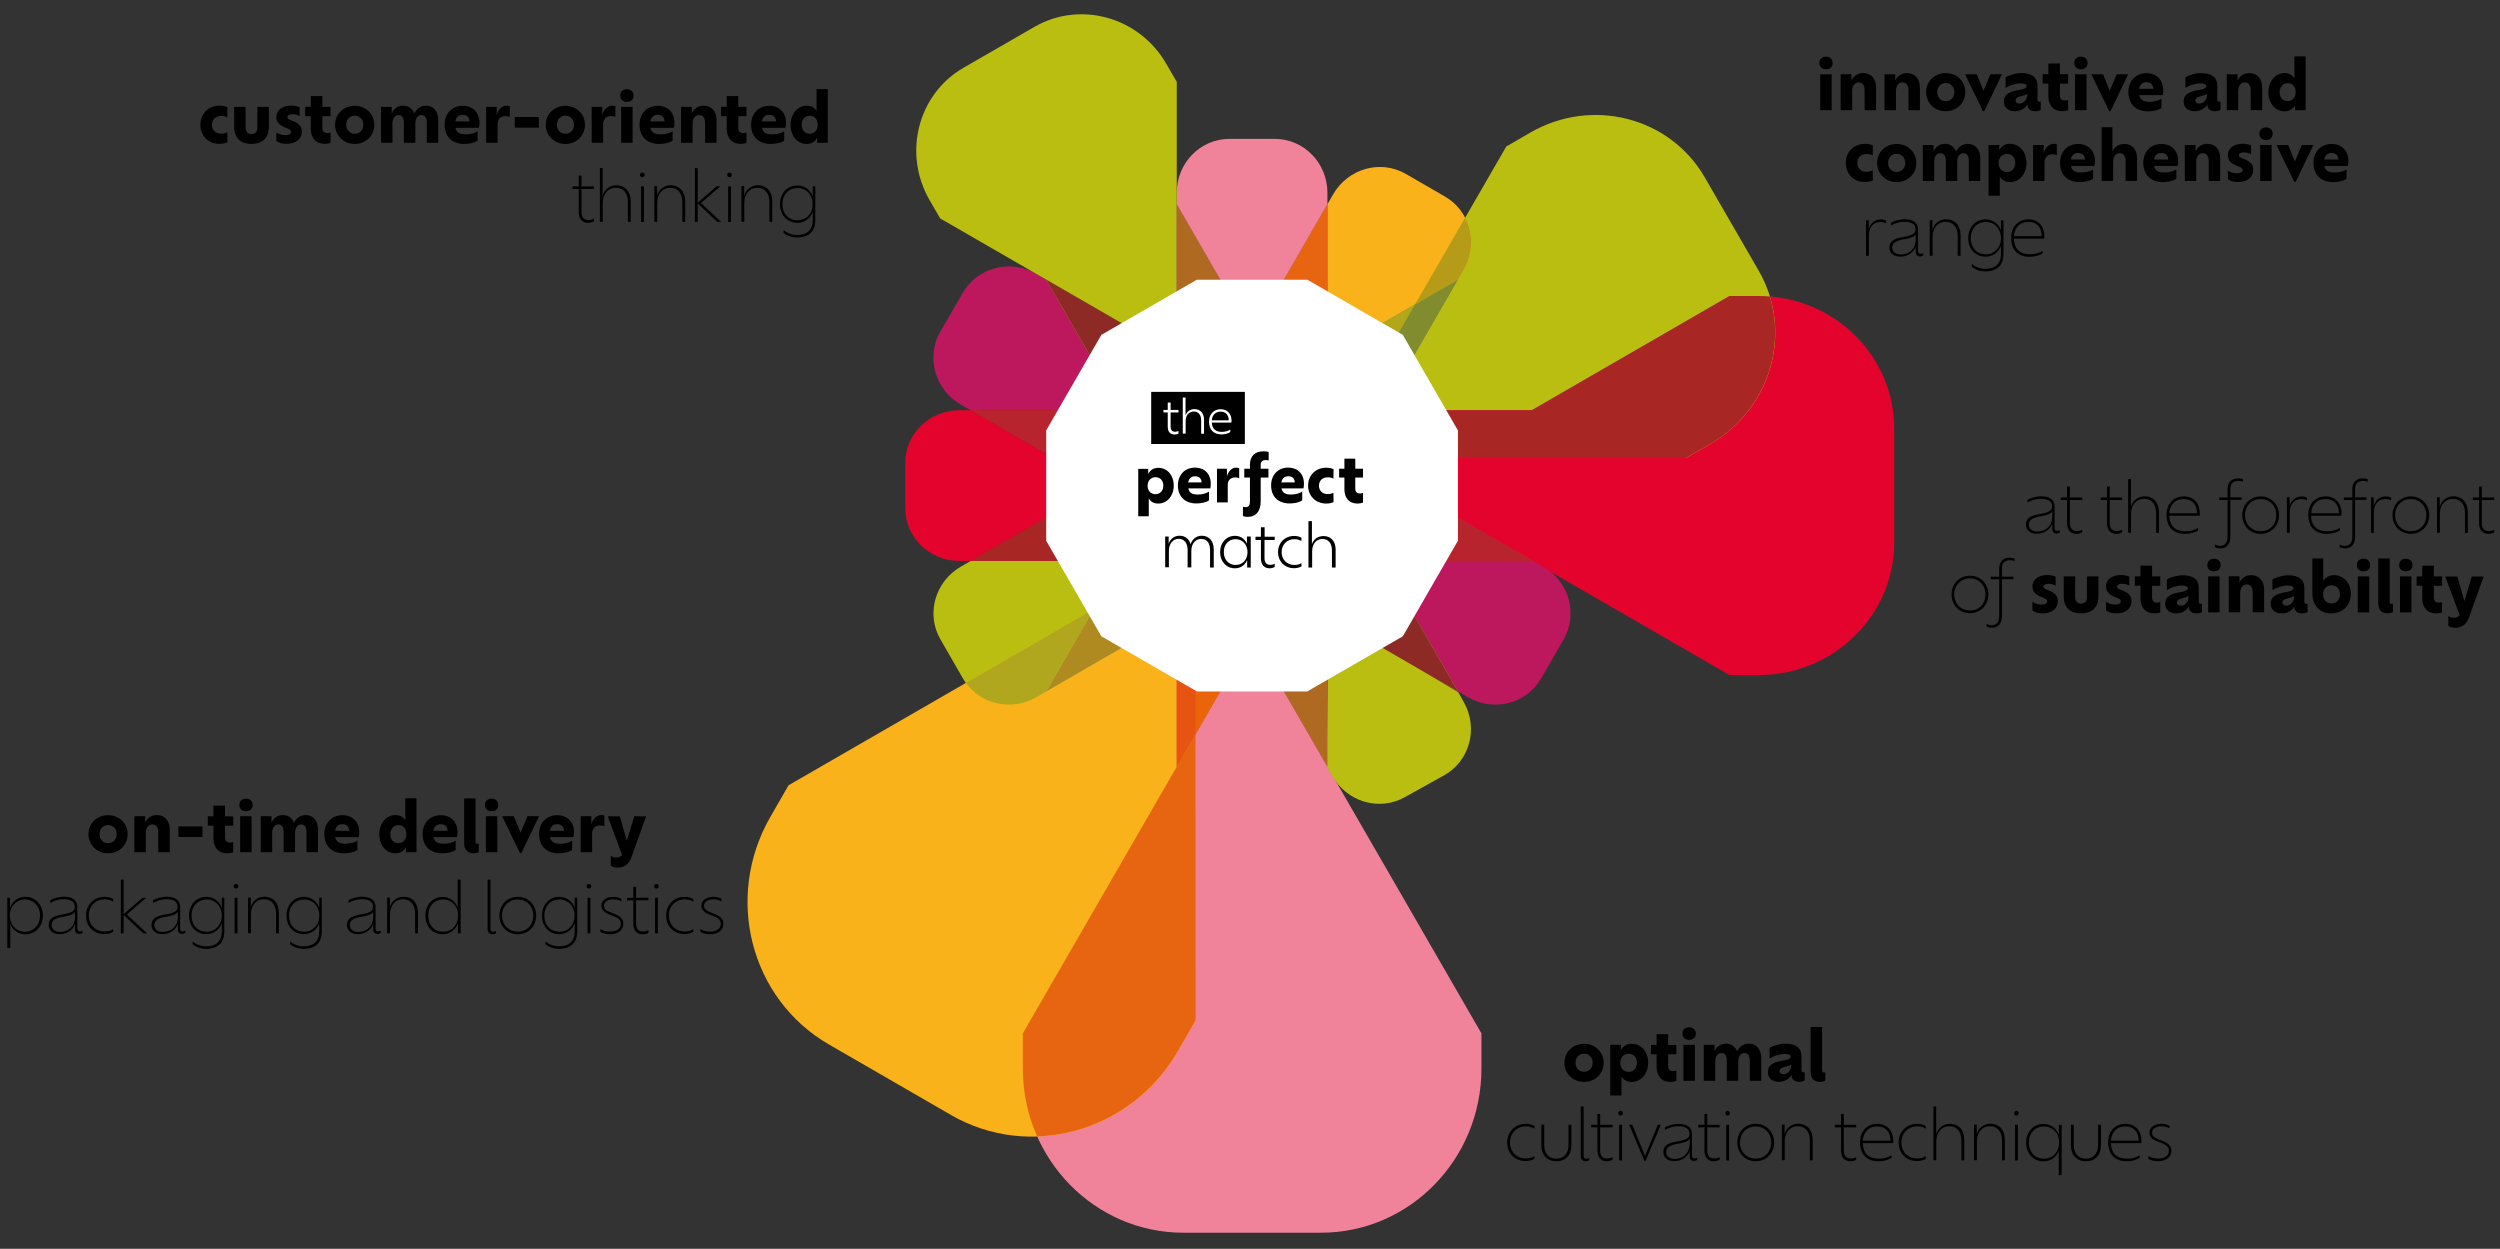 <?xml version="1.0" encoding="utf-8"?>
<!-- Generator: Adobe Illustrator 27.8.1, SVG Export Plug-In . SVG Version: 6.00 Build 0)  -->
<svg version="1.1" id="Laag_1" xmlns="http://www.w3.org/2000/svg" xmlns:xlink="http://www.w3.org/1999/xlink" x="0px" y="0px"
	 viewBox="0 0 2162.1 1080" style="enable-background:new 0 0 2162.1 1080;" xml:space="preserve">
<rect x="0" y="0" width="2162.1" height="1080" fill="#333333" stroke="none"/>
<style type="text/css">
	.st0{fill:#BD185D;}
	.st1{fill:#F0839A;}
	.st2{fill:#E4032C;}
	.st3{fill:#BABE10;}
	.st4{fill:#B06921;}
	.st5{fill:#A82725;}
	.st6{fill:#B8242D;}
	.st7{fill:#8D2A26;}
	.st8{fill:#B3CD5C;}
	.st9{fill:#F9B219;}
	.st10{fill:#EA650A;}
	.st11{fill:#E76510;}
	.st12{fill:#FDC300;}
	.st13{fill:#B2A71B;}
	.st14{fill:#AE8A20;}
	.st15{fill:#B0A71E;}
	.st16{fill:#B59B17;}
	.st17{fill:#808C2E;}
	.st18{fill:#E75411;}
	.st19{fill:#FFFFFF;}
	.st20{enable-background:new    ;}
</style>
<path class="st0" d="M904.8,241.8l-8.7-5c-22.3-12.9-50.6-5.6-63.3,16.2l-19.6,33.9c-12.6,21.8-4.7,50,17.6,62.9l8.7,5H970
	L904.8,241.8z"/>
<path class="st1" d="M1148,176.7v-10c0-25.8-20.4-46.6-45.6-46.6h-39.1c-25.2,0-45.6,20.9-45.6,46.6v10l65.2,112.9L1148,176.7z"/>
<path class="st1" d="M884.6,893.7v30.5c0,78.4,62.2,141.9,138.8,141.9h119c76.7,0,138.8-63.5,138.8-141.9v-30.5l-198.3-343.5
	L884.6,893.7z"/>
<path class="st2" d="M1520.9,256h-25.2l-283.9,163.9l283.9,163.9h25.2c64.8,0,117.3-51.4,117.3-114.7v-98.4
	C1638.2,307.4,1585.7,256,1520.9,256z"/>
<path class="st2" d="M839.6,354.8h-10c-25.8,0-46.7,20.4-46.7,45.6v39.1c0,25.2,20.9,45.6,46.7,45.6h10L952.5,420L839.6,354.8z"/>
<path class="st3" d="M1017.7,70.8l-9.1-15.7c-23.3-40.4-74.3-54.7-113.9-31.9l-61.4,35.4c-39.5,22.8-52.7,74.1-29.3,114.6l9.1,15.7
	L1017.7,307V70.8L1017.7,70.8z"/>
<path class="st3" d="M1147.3,662.3l4.9,8.7c12.5,22.5,40.6,30.8,62.6,18.5l34.2-19c22-12.3,29.7-40.5,17.1-63l-4.9-8.8l-111.9-66.8
	L1147.3,662.3z"/>
<polygon class="st1" points="1106.7,509 1082.9,550.3 1148,663.2 1148,532.8 "/>
<polygon class="st4" points="1106.7,509 1082.9,550.3 1148,663.2 1148,532.8 "/>
<polygon class="st1" points="1059,330.9 1082.9,289.6 1017.7,176.8 1017.7,307.1 "/>
<polygon class="st4" points="1059,330.9 1082.9,289.6 1017.7,176.8 1017.7,307.1 "/>
<path class="st3" d="M839.6,485.1l-8.7,5c-22.3,12.9-30.2,41-17.6,62.8l19.5,33.9c12.6,21.8,40.9,29.1,63.2,16.2l8.7-5L970,485.1
	H839.6z"/>
<path class="st3" d="M1458.3,396.1l20.7-12c53.3-30.8,72.1-97.9,42-150l-46.7-80.8c-30.1-52.1-97.6-69.4-150.9-38.6l-20.7,12
	l-155.6,269.4H1458.3z"/>
<polygon class="st2" points="993.8,443.8 952.5,420 839.6,485.1 970,485.1 "/>
<polygon class="st5" points="993.8,443.8 952.5,420 839.6,485.1 970,485.1 "/>
<polygon class="st2" points="1171.9,396.1 1213.2,420 1326.1,354.8 1195.7,354.8 "/>
<polygon class="st5" points="1171.9,396.1 1213.2,420 1326.1,354.8 1195.7,354.8 "/>
<path class="st0" d="M1260.9,598l8.7,5c22.3,12.9,50.6,5.6,63.2-16.2l19.5-33.9c12.6-21.8,4.7-50-17.6-62.8l-8.7-5h-130.3
	L1260.9,598z"/>
<polygon class="st2" points="1171.9,443.8 1195.7,485.1 1326.1,485.1 1213.2,420 "/>
<polygon class="st6" points="1171.9,443.8 1195.7,485.1 1326.1,485.1 1213.2,420 "/>
<polygon class="st2" points="993.8,396.1 970,354.8 839.6,354.8 952.5,420 "/>
<polygon class="st6" points="993.8,396.1 970,354.8 839.6,354.8 952.5,420 "/>
<polygon class="st3" points="1148,485.1 1148,532.8 1260.9,598 1195.7,485.1 "/>
<polygon class="st7" points="1148,485.1 1148,532.8 1260.9,598 1195.7,485.1 "/>
<polygon class="st3" points="1017.7,354.8 1017.7,307.1 904.8,241.9 970,354.8 "/>
<polygon class="st7" points="1017.7,354.8 1017.7,307.1 904.8,241.9 970,354.8 "/>
<polygon class="st1" points="1059,330.9 1017.7,307.1 1017.7,354.8 1045.2,354.8 "/>
<polygon class="st3" points="1059,330.9 1017.7,307.1 1017.7,354.8 1045.2,354.8 "/>
<polygon class="st0" points="1059,330.9 1017.7,307.1 1017.7,354.8 1045.2,354.8 "/>
<polygon class="st1" points="1106.7,509 1148,532.8 1148,485.1 1120.5,485.1 "/>
<polygon class="st3" points="1106.7,509 1148,532.8 1148,485.1 1120.5,485.1 "/>
<polygon class="st0" points="1106.7,509 1148,532.8 1148,485.1 1120.5,485.1 "/>
<polygon class="st2" points="1017.7,354.8 970,354.8 993.8,396.1 1017.7,382.3 "/>
<polygon class="st3" points="1017.7,354.8 970,354.8 993.8,396.1 1017.7,382.3 "/>
<polygon class="st0" points="1017.7,354.8 970,354.8 993.8,396.1 1017.7,382.3 "/>
<polygon class="st2" points="1148,485.1 1195.7,485.1 1171.9,443.8 1148,457.6 "/>
<polygon class="st3" points="1148,485.1 1195.7,485.1 1171.9,443.8 1148,457.6 "/>
<polygon class="st0" points="1148,485.1 1195.7,485.1 1171.9,443.8 1148,457.6 "/>
<polygon class="st1" points="1130.6,467.7 1120.5,485.1 1148,485.1 1148,457.6 "/>
<polygon class="st2" points="1130.6,467.7 1120.5,485.1 1148,485.1 1148,457.6 "/>
<polygon class="st3" points="1130.6,467.7 1120.5,485.1 1148,485.1 1148,457.6 "/>
<polygon class="st0" points="1130.6,467.7 1120.5,485.1 1148,485.1 1148,457.6 "/>
<polygon class="st1" points="1035.2,372.3 1045.2,354.8 1017.7,354.8 1017.7,382.3 "/>
<polygon class="st2" points="1035.2,372.3 1045.2,354.8 1017.7,354.8 1017.7,382.3 "/>
<polygon class="st3" points="1035.2,372.3 1045.2,354.8 1017.7,354.8 1017.7,382.3 "/>
<polygon class="st0" points="1035.2,372.3 1045.2,354.8 1017.7,354.8 1017.7,382.3 "/>
<polygon class="st2" points="993.8,396.1 952.5,420 993.8,443.8 1007.6,420 "/>
<polygon class="st8" points="993.8,396.1 952.5,420 993.8,443.8 1007.6,420 "/>
<polygon class="st0" points="993.8,396.1 952.5,420 993.8,443.8 1007.6,420 "/>
<polygon class="st2" points="1158.1,420 1171.9,443.8 1213.2,420 1171.9,396.1 "/>
<polygon class="st8" points="1158.1,420 1171.9,443.8 1213.2,420 1171.9,396.1 "/>
<polygon class="st0" points="1158.1,420 1171.9,443.8 1213.2,420 1171.9,396.1 "/>
<polygon class="st2" points="1017.7,402.5 1017.7,382.3 993.8,396.1 1007.6,420 "/>
<polygon class="st3" points="1017.7,402.5 1017.7,382.3 993.8,396.1 1007.6,420 "/>
<polygon class="st8" points="1017.7,402.5 1017.7,382.3 993.8,396.1 1007.6,420 "/>
<polygon class="st0" points="1017.7,402.5 1017.7,382.3 993.8,396.1 1007.6,420 "/>
<polygon class="st2" points="1148,437.4 1148,457.6 1171.9,443.8 1158.1,420 "/>
<polygon class="st3" points="1148,437.4 1148,457.6 1171.9,443.8 1158.1,420 "/>
<polygon class="st8" points="1148,437.4 1148,457.6 1171.9,443.8 1158.1,420 "/>
<polygon class="st0" points="1148,437.4 1148,457.6 1171.9,443.8 1158.1,420 "/>
<polygon class="st1" points="1148,457.6 1148,437.4 1130.6,467.7 "/>
<polygon class="st2" points="1148,457.6 1148,437.4 1130.6,467.7 "/>
<polygon class="st3" points="1148,457.6 1148,437.4 1130.6,467.7 "/>
<polygon class="st8" points="1148,457.6 1148,437.4 1130.6,467.7 "/>
<polygon class="st0" points="1148,457.6 1148,437.4 1130.6,467.7 "/>
<polygon class="st1" points="1017.7,382.3 1017.7,402.5 1035.2,372.3 "/>
<polygon class="st2" points="1017.7,382.3 1017.7,402.5 1035.2,372.3 "/>
<polygon class="st3" points="1017.7,382.3 1017.7,402.5 1035.2,372.3 "/>
<polygon class="st8" points="1017.7,382.3 1017.7,402.5 1035.2,372.3 "/>
<polygon class="st0" points="1017.7,382.3 1017.7,402.5 1035.2,372.3 "/>
<path class="st9" d="M682,679.1l-15.6,27.1c-40.2,69.6-17.6,157.8,50.5,197.1l105.6,61c68,39.3,155.8,14.7,196-54.9l15.6-27.1V475.9
	L682,679.1z"/>
<path class="st9" d="M1260.9,241.9l5-8.7c12.9-22.3,5.6-50.6-16.2-63.2l-33.9-19.6c-21.8-12.6-49.9-4.7-62.8,17.6l-5,8.7V307
	L1260.9,241.9z"/>
<polygon class="st1" points="1059,509 1017.7,532.8 1017.7,663.2 1082.9,550.3 "/>
<polygon class="st10" points="1059,509 1017.7,532.8 1017.7,663.2 1082.9,550.3 "/>
<polygon class="st1" points="1106.7,330.9 1148,307.1 1148,176.7 1082.9,289.6 "/>
<polygon class="st11" points="1106.7,330.9 1148,307.1 1148,176.7 1082.9,289.6 "/>
<polygon class="st1" points="1059,509 1082.9,550.3 1106.7,509 1082.9,495.2 "/>
<polygon class="st3" points="1059,509 1082.9,550.3 1106.7,509 1082.9,495.2 "/>
<polygon class="st12" points="1059,509 1082.9,550.3 1106.7,509 1082.9,495.2 "/>
<polygon class="st1" points="1106.7,330.9 1082.9,289.6 1059,330.9 1082.9,344.7 "/>
<polygon class="st3" points="1106.7,330.9 1082.9,289.6 1059,330.9 1082.9,344.7 "/>
<polygon class="st12" points="1106.7,330.9 1082.9,289.6 1059,330.9 1082.9,344.7 "/>
<polygon class="st8" points="1148,354.8 1195.7,354.8 1260.9,241.9 1148,307.1 "/>
<polygon class="st13" points="1148,354.8 1195.7,354.8 1260.9,241.9 1148,307.1 "/>
<polygon class="st8" points="1017.7,485.1 970,485.1 904.8,598 1017.7,532.8 "/>
<polygon class="st14" points="1017.7,485.1 970,485.1 904.8,598 1017.7,532.8 "/>
<polygon class="st1" points="1017.7,485.1 1017.7,532.8 1059,509 1045.2,485.1 "/>
<polygon class="st8" points="1017.7,485.1 1017.7,532.8 1059,509 1045.2,485.1 "/>
<polygon class="st12" points="1017.7,485.1 1017.7,532.8 1059,509 1045.2,485.1 "/>
<polygon class="st1" points="1148,354.8 1148,307.1 1106.7,330.9 1120.5,354.8 "/>
<polygon class="st8" points="1148,354.8 1148,307.1 1106.7,330.9 1120.5,354.8 "/>
<polygon class="st12" points="1148,354.8 1148,307.1 1106.7,330.9 1120.5,354.8 "/>
<polygon class="st2" points="993.8,443.8 970,485.1 1017.7,485.1 1017.7,457.6 "/>
<polygon class="st8" points="993.8,443.8 970,485.1 1017.7,485.1 1017.7,457.6 "/>
<polygon class="st12" points="993.8,443.8 970,485.1 1017.7,485.1 1017.7,457.6 "/>
<polygon class="st2" points="1171.9,396.1 1195.7,354.8 1148,354.8 1148,382.3 "/>
<polygon class="st8" points="1171.9,396.1 1195.7,354.8 1148,354.8 1148,382.3 "/>
<polygon class="st12" points="1171.9,396.1 1195.7,354.8 1148,354.8 1148,382.3 "/>
<polygon class="st1" points="1130.6,372.3 1148,382.3 1148,354.8 1120.5,354.8 "/>
<polygon class="st2" points="1130.6,372.3 1148,382.3 1148,354.8 1120.5,354.8 "/>
<polygon class="st8" points="1130.6,372.3 1148,382.3 1148,354.8 1120.5,354.8 "/>
<polygon class="st12" points="1130.6,372.3 1148,382.3 1148,354.8 1120.5,354.8 "/>
<polygon class="st1" points="1035.2,467.7 1017.7,457.6 1017.7,485.1 1045.2,485.1 "/>
<polygon class="st2" points="1035.2,467.7 1017.7,457.6 1017.7,485.1 1045.2,485.1 "/>
<polygon class="st8" points="1035.2,467.7 1017.7,457.6 1017.7,485.1 1045.2,485.1 "/>
<polygon class="st12" points="1035.2,467.7 1017.7,457.6 1017.7,485.1 1045.2,485.1 "/>
<polygon class="st1" points="1100.3,354.8 1120.5,354.8 1106.7,330.9 1082.9,344.7 "/>
<polygon class="st3" points="1100.3,354.8 1120.5,354.8 1106.7,330.9 1082.9,344.7 "/>
<polygon class="st8" points="1100.3,354.8 1120.5,354.8 1106.7,330.9 1082.9,344.7 "/>
<polygon class="st12" points="1100.3,354.8 1120.5,354.8 1106.7,330.9 1082.9,344.7 "/>
<polygon class="st1" points="1065.4,485.1 1045.2,485.1 1059,509 1082.9,495.2 "/>
<polygon class="st3" points="1065.4,485.1 1045.2,485.1 1059,509 1082.9,495.2 "/>
<polygon class="st8" points="1065.4,485.1 1045.2,485.1 1059,509 1082.9,495.2 "/>
<polygon class="st12" points="1065.4,485.1 1045.2,485.1 1059,509 1082.9,495.2 "/>
<polygon class="st1" points="1045.2,485.1 1065.4,485.1 1035.2,467.7 "/>
<polygon class="st2" points="1045.2,485.1 1065.4,485.1 1035.2,467.7 "/>
<polygon class="st3" points="1045.2,485.1 1065.4,485.1 1035.2,467.7 "/>
<polygon class="st8" points="1045.2,485.1 1065.4,485.1 1035.2,467.7 "/>
<polygon class="st12" points="1045.2,485.1 1065.4,485.1 1035.2,467.7 "/>
<polygon class="st1" points="1120.5,354.8 1100.3,354.8 1130.6,372.3 "/>
<polygon class="st2" points="1120.5,354.8 1100.3,354.8 1130.6,372.3 "/>
<polygon class="st3" points="1120.5,354.8 1100.3,354.8 1130.6,372.3 "/>
<polygon class="st8" points="1120.5,354.8 1100.3,354.8 1130.6,372.3 "/>
<polygon class="st12" points="1120.5,354.8 1100.3,354.8 1130.6,372.3 "/>
<polygon class="st1" points="1065.4,354.8 1082.9,344.7 1059,330.9 1045.2,354.8 "/>
<polygon class="st3" points="1065.4,354.8 1082.9,344.7 1059,330.9 1045.2,354.8 "/>
<polygon class="st0" points="1065.4,354.8 1082.9,344.7 1059,330.9 1045.2,354.8 "/>
<polygon class="st12" points="1065.4,354.8 1082.9,344.7 1059,330.9 1045.2,354.8 "/>
<polygon class="st1" points="1100.3,485.1 1082.9,495.2 1106.7,509 1120.5,485.1 "/>
<polygon class="st3" points="1100.3,485.1 1082.9,495.2 1106.7,509 1120.5,485.1 "/>
<polygon class="st0" points="1100.3,485.1 1082.9,495.2 1106.7,509 1120.5,485.1 "/>
<polygon class="st12" points="1100.3,485.1 1082.9,495.2 1106.7,509 1120.5,485.1 "/>
<polygon class="st1" points="1120.5,485.1 1130.6,467.7 1100.3,485.1 "/>
<polygon class="st2" points="1120.5,485.1 1130.6,467.7 1100.3,485.1 "/>
<polygon class="st3" points="1120.5,485.1 1130.6,467.7 1100.3,485.1 "/>
<polygon class="st0" points="1120.5,485.1 1130.6,467.7 1100.3,485.1 "/>
<polygon class="st12" points="1120.5,485.1 1130.6,467.7 1100.3,485.1 "/>
<polygon class="st1" points="1045.2,354.8 1035.2,372.3 1065.4,354.8 "/>
<polygon class="st2" points="1045.2,354.8 1035.2,372.3 1065.4,354.8 "/>
<polygon class="st3" points="1045.2,354.8 1035.2,372.3 1065.4,354.8 "/>
<polygon class="st0" points="1045.2,354.8 1035.2,372.3 1065.4,354.8 "/>
<polygon class="st12" points="1045.2,354.8 1035.2,372.3 1065.4,354.8 "/>
<polygon class="st2" points="1148,402.5 1158.1,420 1171.9,396.1 1148,382.3 "/>
<polygon class="st8" points="1148,402.5 1158.1,420 1171.9,396.1 1148,382.3 "/>
<polygon class="st0" points="1148,402.5 1158.1,420 1171.9,396.1 1148,382.3 "/>
<polygon class="st12" points="1148,402.5 1158.1,420 1171.9,396.1 1148,382.3 "/>
<polygon class="st2" points="1017.7,437.4 1007.6,420 993.8,443.8 1017.7,457.6 "/>
<polygon class="st8" points="1017.7,437.4 1007.6,420 993.8,443.8 1017.7,457.6 "/>
<polygon class="st0" points="1017.7,437.4 1007.6,420 993.8,443.8 1017.7,457.6 "/>
<polygon class="st12" points="1017.7,437.4 1007.6,420 993.8,443.8 1017.7,457.6 "/>
<polygon class="st1" points="1017.7,457.6 1035.2,467.7 1017.7,437.4 "/>
<polygon class="st2" points="1017.7,457.6 1035.2,467.7 1017.7,437.4 "/>
<polygon class="st8" points="1017.7,457.6 1035.2,467.7 1017.7,437.4 "/>
<polygon class="st0" points="1017.7,457.6 1035.2,467.7 1017.7,437.4 "/>
<polygon class="st12" points="1017.7,457.6 1035.2,467.7 1017.7,437.4 "/>
<polygon class="st1" points="1148,382.3 1130.6,372.3 1148,402.5 "/>
<polygon class="st2" points="1148,382.3 1130.6,372.3 1148,402.5 "/>
<polygon class="st8" points="1148,382.3 1130.6,372.3 1148,402.5 "/>
<polygon class="st0" points="1148,382.3 1130.6,372.3 1148,402.5 "/>
<polygon class="st12" points="1148,382.3 1130.6,372.3 1148,402.5 "/>
<polygon class="st1" points="1082.9,495.2 1100.3,485.1 1065.4,485.1 "/>
<polygon class="st3" points="1082.9,495.2 1100.3,485.1 1065.4,485.1 "/>
<polygon class="st8" points="1082.9,495.2 1100.3,485.1 1065.4,485.1 "/>
<polygon class="st0" points="1082.9,495.2 1100.3,485.1 1065.4,485.1 "/>
<polygon class="st12" points="1082.9,495.2 1100.3,485.1 1065.4,485.1 "/>
<polygon class="st1" points="1082.9,344.7 1065.4,354.8 1100.3,354.8 "/>
<polygon class="st3" points="1082.9,344.7 1065.4,354.8 1100.3,354.8 "/>
<polygon class="st8" points="1082.9,344.7 1065.4,354.8 1100.3,354.8 "/>
<polygon class="st0" points="1082.9,344.7 1065.4,354.8 1100.3,354.8 "/>
<polygon class="st12" points="1082.9,344.7 1065.4,354.8 1100.3,354.8 "/>
<polygon class="st2" points="1007.6,420 1017.7,437.4 1017.7,402.5 "/>
<polygon class="st3" points="1007.6,420 1017.7,437.4 1017.7,402.5 "/>
<polygon class="st8" points="1007.6,420 1017.7,437.4 1017.7,402.5 "/>
<polygon class="st0" points="1007.6,420 1017.7,437.4 1017.7,402.5 "/>
<polygon class="st12" points="1007.6,420 1017.7,437.4 1017.7,402.5 "/>
<polygon class="st2" points="1148,437.4 1158.1,420 1148,402.5 "/>
<polygon class="st3" points="1148,437.4 1158.1,420 1148,402.5 "/>
<polygon class="st8" points="1148,437.4 1158.1,420 1148,402.5 "/>
<polygon class="st0" points="1148,437.4 1158.1,420 1148,402.5 "/>
<polygon class="st12" points="1148,437.4 1158.1,420 1148,402.5 "/>
<polygon class="st1" points="1130.6,372.3 1100.3,354.8 1065.4,354.8 1035.2,372.3 1017.7,402.5 1017.7,437.4 1035.2,467.7 
	1065.4,485.1 1100.3,485.1 1130.6,467.7 1148,437.4 1148,402.5 "/>
<polygon class="st2" points="1130.6,372.3 1100.3,354.8 1065.4,354.8 1035.2,372.3 1017.7,402.5 1017.7,437.4 1035.2,467.7 
	1065.4,485.1 1100.3,485.1 1130.6,467.7 1148,437.4 1148,402.5 "/>
<polygon class="st3" points="1130.6,372.3 1100.3,354.8 1065.4,354.8 1035.2,372.3 1017.7,402.5 1017.7,437.4 1035.2,467.7 
	1065.4,485.1 1100.3,485.1 1130.6,467.7 1148,437.4 1148,402.5 "/>
<polygon class="st8" points="1130.6,372.3 1100.3,354.8 1065.4,354.8 1035.2,372.3 1017.7,402.5 1017.7,437.4 1035.2,467.7 
	1065.4,485.1 1100.3,485.1 1130.6,467.7 1148,437.4 1148,402.5 "/>
<polygon class="st0" points="1130.6,372.3 1100.3,354.8 1065.4,354.8 1035.2,372.3 1017.7,402.5 1017.7,437.4 1035.2,467.7 
	1065.4,485.1 1100.3,485.1 1130.6,467.7 1148,437.4 1148,402.5 "/>
<path class="st11" d="M1034,634.9L884.6,893.7v30.5c0,20.9,4.4,40.8,12.4,58.6c48.3-1.6,95.1-27.9,121.5-73.5l15.6-27.1L1034,634.9
	L1034,634.9z"/>
<path class="st15" d="M835.4,590.6c13.5,18.8,39.8,24.5,60.8,12.4l8.7-5l41.1-71.3L835.4,590.6z"/>
<path class="st16" d="M1260.9,241.9l5-8.7c8.3-14.4,8.2-31.4,1.2-44.9l-43.3,75L1260.9,241.9z"/>
<polygon class="st17" points="1195.7,354.8 1260.9,241.9 1223.8,263.3 1171,354.8 "/>
<path class="st5" d="M1495.6,256L1253,396.1h205.2l20.7-12c45.9-26.5,66.2-80.1,51.7-127.7c-3.2-0.3-6.5-0.4-9.8-0.4L1495.6,256
	L1495.6,256z"/>
<polygon class="st18" points="1034,523.4 1017.7,532.8 1017.7,663.2 1034,634.9 "/>
<polygon class="st19" points="1213.2,289.6 1130.6,241.9 1035.1,241.9 952.5,289.6 904.8,372.2 904.8,467.7 952.5,550.3 1035.2,598 
	1130.5,598 1213.2,550.3 1260.9,467.6 1260.9,372.3 "/>
<g>
	<path d="M1015.1,420c0,8.8-5.7,15.5-13.4,15.5c-3.6,0-6.4-1.5-8.2-4.4v15.4h-9.1v-41h8.6v4.4c1.8-3.5,4.8-5.3,8.7-5.3
		C1009.5,404.5,1015.1,411.1,1015.1,420z M1006.1,420c0-4.4-2.8-7.3-6.7-7.3c-4,0-6.9,2.9-6.9,7.4s2.9,7.3,6.9,7.3
		C1003.3,427.3,1006.1,424.4,1006.1,420z"/>
	<path d="M1046.7,422.4h-19c0.8,3.9,3.5,5.3,8.3,5.3c4.2,0,7.6-1.2,9.6-2.6v7.6c-2.6,1.9-7,2.7-10.9,2.7c-9.8,0-16-5.9-16-15.6
		c0-9.1,6-15.4,14.8-15.4c8,0,13.6,5.2,13.6,13.9C1047.2,420,1046.9,421.4,1046.7,422.4z M1027.6,417.2h11.6
		c-0.2-3.5-2.2-5.3-5.6-5.3C1030.3,411.9,1028.2,413.8,1027.6,417.2z"/>
	<path d="M1071.7,404.9v8.7c-0.8-0.4-2-0.7-3.5-0.7c-3.5,0-6.4,2-6.4,6.7v14.9h-9.3v-29.1h8.6v6.6c1.3-4.6,4.3-7.6,8.1-7.6
		C1070.1,404.5,1071.1,404.7,1071.7,404.9z"/>
	<path d="M1090.3,402.1v3.3h6.7v7.6h-6.7v20.6c0,8.2-3.8,13.4-11.3,13.4c-1.6,0-3.1-0.3-4.1-0.7l0.1-8.1c0.6,0.3,1.3,0.4,2.2,0.4
		c3.1,0,3.8-2,3.8-5.2V413h-4.9v-7.6h4.9v-3.5c0-7.3,4.2-11.6,11.7-11.6c2,0,3.4,0.2,4.5,0.6v7.3c-0.7-0.2-1.6-0.3-2.7-0.3
		C1091.6,397.9,1090.3,399.4,1090.3,402.1z"/>
	<path d="M1127.3,422.4h-19c0.8,3.9,3.5,5.3,8.3,5.3c4.2,0,7.6-1.2,9.6-2.6v7.6c-2.6,1.9-7,2.7-10.9,2.7c-9.8,0-16-5.9-16-15.6
		c0-9.1,6-15.4,14.8-15.4c8,0,13.6,5.2,13.6,13.9C1127.7,420,1127.5,421.4,1127.3,422.4z M1108.2,417.2h11.6
		c-0.2-3.5-2.2-5.3-5.6-5.3C1110.9,411.9,1108.7,413.8,1108.2,417.2z"/>
	<path d="M1131.3,420c0-8.6,6.2-15.5,15.7-15.5c2.4,0,4.7,0.5,6.3,1.3l-0.1,8.2c-0.9-0.6-2.6-1.2-4.9-1.2c-4.8,0-7.6,3.1-7.6,7.2
		c0,4.2,2.8,7.3,7.6,7.3c2.3,0,4-0.6,4.9-1.2l0.1,8.1c-1.5,0.8-3.9,1.3-6.3,1.3C1137.5,435.5,1131.3,428.6,1131.3,420z"/>
	<path d="M1172.1,413.1v9.6c0,2.6,1.3,4.1,4,4.1c1,0,2.1-0.2,2.7-0.5v8.3c-1,0.5-3,0.9-4.8,0.9c-7,0-11.3-4.6-11.3-12.3V413h-4.6
		v-7.6h4.6v-8.7h9.4v8.7h6.7v7.6h-6.7L1172.1,413.1L1172.1,413.1z"/>
</g>
<g>
	<path d="M1049.7,475.2v15.6h-3.2v-15c0-6-2.6-9.7-7.7-9.7c-5,0-8.5,4.2-8.5,10.5v14.1h-3.2v-15c0-6-2.9-9.7-7.8-9.7
		c-4.9,0-8.4,4.2-8.4,10.5v14.1h-3.2V464h3v6.3c1.2-3.8,4.5-7,9.4-7c4.7,0,8.3,2.7,9.6,7.4c1.2-4,4.5-7.4,9.8-7.4
		C1045.8,463.5,1049.7,467.9,1049.7,475.2z"/>
	<path d="M1081.7,464.2v26.6h-3.1v-6.5c-1.9,4.6-5.8,7.2-10.6,7.2c-7.3,0-12.8-5.7-12.8-14s5.5-14.1,12.8-14.1
		c4.7,0,8.5,2.5,10.4,6.8V464h3.3L1081.7,464.2L1081.7,464.2z M1078.9,477.5c0-6.6-4.5-11.2-10.3-11.2s-10.2,4.3-10.2,11.2
		c0,6.8,4.4,11.1,10.2,11.1C1074.4,488.7,1078.9,484.2,1078.9,477.5z"/>
	<path d="M1093.6,467v15.8c0,3.7,1.7,5.7,4.9,5.7c1.4,0,2.9-0.4,3.9-1v2.9c-1.1,0.6-2.8,1.1-4.3,1.1c-4.9,0-7.6-3.2-7.6-8.7V467
		h-4.7v-2.8h4.7V456h3.2v8.2h8.7v2.8H1093.6z"/>
	<path d="M1105.3,477.5c0-8.1,5.9-14,14-14c2.4,0,4.5,0.5,6.3,1.6l-0.1,2.8c-1.5-0.9-3.5-1.6-6-1.6c-6.4,0-11.1,4.7-11.1,11.2
		c0,6.6,4.7,11.1,11.1,11.1c2.5,0,4.5-0.6,6-1.6l0.1,2.8c-1.7,1-3.9,1.6-6.3,1.6C1111.2,491.5,1105.3,485.6,1105.3,477.5z"/>
	<path d="M1155.1,475.2v15.6h-3.2v-15c0-6-3.2-9.7-8.2-9.7c-5.2,0-8.9,4.2-8.9,10.6v14.1h-3.2v-40.1h3v20c1.2-3.9,4.8-7.1,9.9-7.1
		C1150.8,463.5,1155.1,467.9,1155.1,475.2z"/>
</g>
<g>
	<path d="M1055.6,356c-4.2,0-7.2,2.7-7.6,7.5h14.7C1062.5,358.9,1060.2,356,1055.6,356z"/>
	<path d="M995.6,338.9V384h81v-45.1H995.6z M1019.2,356.7h-6.8V369c0,2.9,1.3,4.4,3.8,4.4c1.1,0,2.2-0.3,3-0.7v2.3
		c-0.8,0.5-2.2,0.8-3.4,0.8c-3.8,0-5.9-2.5-5.9-6.8v-12.3h-3.7v-2.2h3.7v-6.4h2.5v6.4h6.8L1019.2,356.7L1019.2,356.7z M1041.3,375.1
		h-2.5v-11.7c0-4.7-2.5-7.5-6.4-7.5c-4.1,0-7,3.2-7,8.2V375h-2.5v-31.2h2.4v15.5c0.9-3,3.7-5.5,7.7-5.5c5,0,8.3,3.4,8.3,9.1V375.1z
		 M1064.9,365.5H1048c0.3,5.3,3.3,8,8.6,8c3.1,0,5.7-0.9,7.4-2v2.2c-2,1.3-4.9,2-7.6,2c-6.8,0-10.8-4.1-10.8-11.1
		c0-6.5,4.3-10.7,10.1-10.7c5.9,0,9.4,4.1,9.4,10.1C1065,364.5,1064.9,365,1064.9,365.5z"/>
</g>
<g class="st20">
	<path d="M173.3,107.9c0-9.2,6.6-16.5,16.7-16.5c2.5,0,5,0.5,6.7,1.4l-0.1,8.7c-1-0.6-2.7-1.3-5.2-1.3c-5.1,0-8.1,3.3-8.1,7.7
		c0,4.5,3,7.7,8.1,7.7c2.4,0,4.2-0.7,5.2-1.3l0.1,8.7c-1.5,0.8-4.2,1.4-6.8,1.4C179.8,124.5,173.3,117.2,173.3,107.9z"/>
	<path d="M202.5,110V92.4h9.9v18.1c0,3.3,1.9,5.5,5.1,5.5c3.2,0,5.1-2.2,5.1-5.5V92.4h9.9V110c0,9.1-5.6,14.5-15,14.5
		C208.1,124.5,202.5,119.1,202.5,110z"/>
	<path d="M239,122v-7.5c1.6,1.2,4.7,2.4,7.7,2.4c3.7,0,5.1-1.2,5.1-2.9c0-1.2-0.7-1.9-2.7-2.7l-3.3-1.4c-4.4-1.9-6.8-4.5-6.8-8.9
		c0-5.4,4.8-9.7,12.9-9.7c2.9,0,5.8,0.7,7.2,1.5v7.6c-1.5-0.8-3.6-1.6-6-1.6c-2.9,0-4.5,0.9-4.5,2.4c0,1.1,0.6,1.7,2.2,2.4l3.1,1.3
		c4.9,2,7.1,4.6,7.1,9.1c0,5.5-4.4,10.4-13,10.4C244.1,124.5,240.8,123.4,239,122z"/>
	<path d="M278.8,100.5v10.2c0,2.7,1.4,4.4,4.2,4.4c1.1,0,2.2-0.2,2.9-0.5v8.9c-1.1,0.5-3.2,0.9-5.1,0.9c-7.5,0-12-4.9-12-13.1v-10.8
		h-4.9v-8.1h4.9v-9.3h10v9.3h7.1v8.1H278.8z"/>
	<path d="M289.8,107.9c0-9.4,7.4-16.4,17-16.4c9.5,0,16.9,7.1,16.9,16.4c0,9.5-7.4,16.6-16.9,16.6
		C297.3,124.5,289.8,117.4,289.8,107.9z M314.2,107.9c0-4.7-3.2-7.9-7.4-7.9c-4.2,0-7.4,3.2-7.4,7.9c0,4.6,3.2,7.8,7.4,7.8
		C311,115.7,314.2,112.6,314.2,107.9z"/>
	<path d="M379,103.8v19.7h-9.9v-17.4c0-4.1-1.4-6.6-4.6-6.6c-3.2,0-5.3,2.9-5.3,7.3v16.7h-9.9v-17.4c0-4.1-1.4-6.6-4.6-6.6
		c-3.2,0-5.3,2.9-5.3,7.3v16.7h-9.9V92.4h9.3v5.6c1.6-3.9,5.2-6.6,9.8-6.6c4.5,0,8.1,2.4,9.7,6.7c1.7-3.7,5.1-6.7,10.2-6.7
		C374.5,91.4,379,96,379,103.8z"/>
	<path d="M414.2,110.5h-20.3c0.9,4.2,3.7,5.7,8.9,5.7c4.5,0,8.1-1.2,10.3-2.7v8.1c-2.8,2-7.5,2.9-11.6,2.9c-10.5,0-17-6.3-17-16.6
		c0-9.7,6.4-16.4,15.7-16.4c8.5,0,14.5,5.6,14.5,14.9C414.7,108,414.4,109.4,414.2,110.5z M393.8,105h12.3c-0.2-3.8-2.4-5.7-6-5.7
		C396.7,99.3,394.4,101.3,393.8,105z"/>
	<path d="M440.9,91.8v9.3c-0.9-0.4-2.2-0.7-3.8-0.7c-3.8,0-6.8,2.2-6.8,7.2v15.9h-9.9V92.4h9.2v7.1c1.4-5,4.6-8.1,8.6-8.1
		C439.2,91.4,440.2,91.6,440.9,91.8z"/>
	<path d="M445.2,101.2H466v9.2h-20.8V101.2z"/>
	<path d="M472,107.9c0-9.4,7.4-16.4,17-16.4c9.5,0,16.9,7.1,16.9,16.4c0,9.5-7.4,16.6-16.9,16.6C479.5,124.5,472,117.4,472,107.9z
		 M496.4,107.9c0-4.7-3.2-7.9-7.4-7.9c-4.2,0-7.4,3.2-7.4,7.9c0,4.6,3.2,7.8,7.4,7.8C493.2,115.7,496.4,112.6,496.4,107.9z"/>
	<path d="M532.2,91.8v9.3c-0.9-0.4-2.2-0.7-3.8-0.7c-3.8,0-6.8,2.2-6.8,7.2v15.9h-9.9V92.4h9.2v7.1c1.4-5,4.6-8.1,8.6-8.1
		C530.4,91.4,531.5,91.6,532.2,91.8z"/>
	<path d="M536.4,82.7c0-3.5,2.4-5.5,5.7-5.5c3.4,0,5.8,1.9,5.8,5.5c0,3.5-2.4,5.4-5.8,5.4C538.9,88.1,536.4,86.2,536.4,82.7z
		 M537.2,92.4h9.9v31.1h-9.9V92.4z"/>
	<path d="M582.8,110.5h-20.3c0.9,4.2,3.7,5.7,8.9,5.7c4.5,0,8.1-1.2,10.3-2.7v8.1c-2.8,2-7.5,2.9-11.6,2.9c-10.5,0-17-6.3-17-16.6
		c0-9.7,6.4-16.4,15.7-16.4c8.5,0,14.5,5.6,14.5,14.9C583.3,108,583.1,109.4,582.8,110.5z M562.4,105h12.3c-0.2-3.8-2.4-5.7-6-5.7
		C565.3,99.3,563,101.3,562.4,105z"/>
	<path d="M619.7,103.8v19.7h-9.9v-17.3c0-4.2-1.9-6.7-5.1-6.7c-3.5,0-5.7,2.9-5.7,7.4v16.6H589V92.4h9.3V98
		c1.6-3.9,5.3-6.6,10.2-6.6C615.1,91.4,619.7,96,619.7,103.8z"/>
	<path d="M638.5,100.5v10.2c0,2.7,1.4,4.4,4.2,4.4c1.1,0,2.2-0.2,2.9-0.5v8.9c-1.1,0.5-3.2,0.9-5.1,0.9c-7.5,0-12-4.9-12-13.1v-10.8
		h-4.9v-8.1h4.9v-9.3h10v9.3h7.1v8.1H638.5z"/>
	<path d="M679.3,110.5H659c0.9,4.2,3.7,5.7,8.9,5.7c4.5,0,8.1-1.2,10.3-2.7v8.1c-2.8,2-7.5,2.9-11.6,2.9c-10.5,0-17-6.3-17-16.6
		c0-9.7,6.4-16.4,15.7-16.4c8.5,0,14.5,5.6,14.5,14.9C679.8,108,679.5,109.4,679.3,110.5z M658.9,105h12.3c-0.2-3.8-2.4-5.7-6-5.7
		C661.8,99.3,659.5,101.3,658.9,105z"/>
	<path d="M715.9,77v46.5h-9.2V119c-1.9,3.7-5,5.5-9,5.5c-8.1,0-14-7-14-16.4c0-9.5,6-16.7,14-16.7c3.7,0,6.6,1.5,8.5,4.5V77H715.9z
		 M707.2,107.9c0-4.7-2.9-7.8-7-7.8c-4,0-6.9,3.2-6.9,7.9c0,4.6,2.9,7.7,6.9,7.7C704.3,115.7,707.2,112.6,707.2,107.9z"/>
</g>
<g class="st20">
	<path d="M502.9,163.4v20c0,4.6,2.2,6.9,6,6.9c1.7,0,3.5-0.5,4.7-1.2v2.3c-1.2,0.8-3.2,1.3-5.1,1.3c-5.1,0-8-3.4-8-9.3v-20h-5.4
		v-2.2h5.4v-9.4h2.4v9.4h10.7v2.2H502.9z"/>
	<path d="M545.5,174.1v17.8h-2.5v-17.4c0-7.4-4-12.1-10.5-12.1s-11.2,5.1-11.2,13.1v16.3h-2.5v-46.5h2.4v24
		c1.3-4.8,5.6-9.1,11.9-9.1C540.6,160.4,545.5,165.5,545.5,174.1z"/>
	<path d="M553.5,151.3c0-1.4,0.9-2,2-2c1.2,0,2,0.6,2,2c0,1.2-0.8,1.9-2,1.9C554.4,153.2,553.5,152.5,553.5,151.3z M554.4,161.2h2.5
		v30.8h-2.5V161.2z"/>
	<path d="M592.6,174.1v17.8h-2.5v-17.4c0-7.4-4-12.1-10.5-12.1s-11.2,5.1-11.2,13.1v16.3h-2.5v-30.8h2.4v8.3
		c1.2-4.8,5.5-9.1,11.9-9.1C587.6,160.4,592.6,165.5,592.6,174.1z"/>
	<path d="M620.4,191.9l-17-15.9v15.9H601v-46.5h2.4v29.9l16.3-14.1h3.2l-16.7,14.4l17.5,16.3H620.4z"/>
	<path d="M628.9,151.3c0-1.4,0.9-2,2-2c1.2,0,2,0.6,2,2c0,1.2-0.8,1.9-2,1.9C629.7,153.2,628.9,152.5,628.9,151.3z M629.7,161.2h2.5
		v30.8h-2.5V161.2z"/>
	<path d="M667.9,174.1v17.8h-2.5v-17.4c0-7.4-4-12.1-10.5-12.1s-11.2,5.1-11.2,13.1v16.3h-2.5v-30.8h2.4v8.3
		c1.2-4.8,5.5-9.1,11.9-9.1C663,160.4,667.9,165.5,667.9,174.1z"/>
	<path d="M705.1,161.2v29.3c0,9.1-5.1,14.9-15.7,14.9c-5.2,0-9.4-2-11.7-3.9V199c2.5,2.2,6.6,4.2,11.7,4.2c9.4,0,13.5-5.3,13.5-12.6
		v-7.3c-2.2,5.8-7.2,9.4-13.3,9.4c-8.6,0-15-6.4-15-16.1s6.5-16.2,15-16.2c6.1,0,11.2,3.6,13.3,9.5v-8.7H705.1z M702.8,176.6
		c0-8.3-5.7-14-13.1-14s-13,5.4-13,14c0,8.6,5.6,13.9,13,13.9S702.8,184.9,702.8,176.6z"/>
</g>
<g class="st20">
	<path d="M1353,919.1c0-9.4,7.4-16.4,17-16.4c9.5,0,16.9,7.1,16.9,16.4c0,9.5-7.4,16.6-16.9,16.6
		C1360.4,935.7,1353,928.6,1353,919.1z M1377.4,919.1c0-4.7-3.2-7.9-7.4-7.9s-7.4,3.2-7.4,7.9c0,4.7,3.2,7.8,7.4,7.8
		S1377.4,923.8,1377.4,919.1z"/>
	<path d="M1425.4,919.2c0,9.4-6.1,16.5-14.3,16.5c-3.8,0-6.8-1.5-8.8-4.7v16.4h-9.7v-43.8h9.2v4.7c1.9-3.7,5.1-5.6,9.3-5.6
		C1419.3,902.6,1425.4,909.6,1425.4,919.2z M1415.7,919.1c0-4.7-3-7.8-7.1-7.8c-4.2,0-7.3,3.1-7.3,7.9s3.1,7.8,7.3,7.8
		C1412.7,927,1415.7,923.8,1415.7,919.1z"/>
	<path d="M1442.7,911.7V922c0,2.7,1.4,4.4,4.2,4.4c1.1,0,2.2-0.2,2.9-0.5v8.9c-1.1,0.5-3.2,0.9-5.1,0.9c-7.5,0-12-4.9-12-13.1v-10.8
		h-4.9v-8.1h4.9v-9.3h10v9.3h7.1v8.1H1442.7z"/>
	<path d="M1455.1,893.9c0-3.5,2.4-5.5,5.7-5.5c3.4,0,5.8,1.9,5.8,5.5c0,3.5-2.4,5.4-5.8,5.4C1457.5,899.3,1455.1,897.4,1455.1,893.9
		z M1455.9,903.6h9.9v31.1h-9.9V903.6z"/>
	<path d="M1523.2,915v19.7h-9.9v-17.4c0-4.1-1.4-6.6-4.7-6.6c-3.2,0-5.3,2.9-5.3,7.3v16.7h-9.9v-17.4c0-4.1-1.4-6.6-4.7-6.6
		c-3.2,0-5.3,2.9-5.3,7.3v16.7h-9.9v-31.1h9.3v5.6c1.6-3.9,5.2-6.6,9.8-6.6c4.5,0,8.1,2.4,9.7,6.7c1.7-3.7,5.1-6.7,10.2-6.7
		C1518.7,902.6,1523.2,907.2,1523.2,915z"/>
	<path d="M1560.8,927.1v7.3c-0.7,0.6-2.9,1.2-4.8,1.2c-4.1,0-6.6-2.1-6.7-6c-0.4,0.9-1,1.7-1.7,2.4c-2.1,2.2-5.4,3.6-9.3,3.6
		c-5.8,0-9.4-3.4-9.4-8.4c0-2.5,0.9-4.5,2.2-5.8c2-2,5.1-3,8.4-3.7c3.5-0.7,7-1.1,8.4-2.4c0.5-0.4,0.7-0.9,0.7-1.5
		c0-1.2-1.3-2.3-5-2.3c-4.8,0-9.7,1.8-13.2,3.9v-9.2c2.9-1.7,8.4-3.6,13.7-3.6c9.5,0,13.9,4.2,13.9,10.8v12.1c0,1.3,0.7,1.9,1.7,1.9
		C1560.3,927.4,1560.6,927.2,1560.8,927.1z M1549.2,920.5c-1,0.9-2.7,1.4-4.3,1.8c-2.1,0.5-4,1-5,2c-0.6,0.6-0.9,1.2-0.9,2
		c0,1.4,1.1,2.7,3.3,2.7c1.9,0,3.4-0.7,4.5-1.9C1548.4,925.6,1549.2,923.2,1549.2,920.5z"/>
	<path d="M1565.9,927.1v-38.9h9.9v37.5c0,1.2,0.6,1.8,1.5,1.8c0.6,0,1.1-0.1,1.3-0.3v7.3c-0.9,0.6-2.8,1.2-4.3,1.2
		C1568.8,935.7,1565.9,932.5,1565.9,927.1z"/>
</g>
<g class="st20">
	<path d="M1303.5,988.1c0-9.4,6.8-16.2,16.1-16.2c2.9,0,5.4,0.7,7.4,1.9v2.3c-1.9-1.2-4.3-2-7.3-2c-7.9,0-13.8,5.8-13.8,13.9
		c0,8.3,5.9,13.9,13.8,13.9c2.9,0,5.3-0.8,7.3-2v2.3c-2,1.2-4.6,1.9-7.4,1.9C1310.3,1004.3,1303.5,997.6,1303.5,988.1z"/>
	<path d="M1333,990.4v-17.7h2.5v17.7c0,7.1,4,11.7,10.5,11.7c6.4,0,10.5-4.5,10.5-11.7v-17.7h2.5v17.7c0,8.7-5.1,13.9-13,13.9
		C1338.1,1004.3,1333,999.1,1333,990.4z"/>
	<path d="M1367.1,1000v-43h2.5v42.6c0,1.6,0.7,2.5,2.3,2.5c0.9,0,1.8-0.2,2.5-0.7v2c-0.7,0.6-1.9,0.9-3,0.9
		C1368.9,1004.3,1367.1,1002.9,1367.1,1000z"/>
	<path d="M1383.9,975v20c0,4.6,2.2,6.9,6,6.9c1.7,0,3.5-0.5,4.7-1.2v2.3c-1.2,0.8-3.2,1.3-5.1,1.3c-5.1,0-8-3.4-8-9.3v-20h-5.4v-2.2
		h5.4v-9.4h2.4v9.4h10.7v2.2H1383.9z"/>
	<path d="M1399.5,962.8c0-1.4,0.9-2,2-2c1.2,0,2,0.6,2,2c0,1.2-0.8,1.9-2,1.9C1400.4,964.8,1399.5,964.1,1399.5,962.8z
		 M1400.3,972.8h2.5v30.8h-2.5V972.8z"/>
	<path d="M1436.3,972.8l-13.3,31.5h-0.7l-13.3-31.5h2.7l11,26.9l11-26.9H1436.3z"/>
	<path d="M1467.8,1001.1v2c-0.6,0.5-1.7,0.9-2.8,0.9c-2,0-3.7-1.1-3.7-3.9v-4.8c-0.6,1.8-1.6,3.5-3,4.8c-2.5,2.5-6.2,4.1-10.4,4.1
		c-5.5,0-9.4-3-9.4-8c0-2,0.7-3.8,1.9-5.1c2.3-2.4,6.4-3.3,10.4-4c3.7-0.7,7.4-1.4,9.1-3.3c0.8-0.8,1.2-1.9,1.2-3.2
		c0-3.9-2.7-6.6-9.5-6.6c-4.6,0-8.9,1.5-11.7,3.2V975c2.5-1.4,7-3,11.7-3c8.2,0,11.7,3.5,11.7,9v18.4c0,1.6,0.7,2.5,2.1,2.5
		C1466.4,1001.8,1467.3,1001.5,1467.8,1001.1z M1461.3,988.9v-4c-0.2,0.3-0.4,0.6-0.6,0.8c-1.8,1.9-5.6,2.7-8.8,3.3
		c-4.3,0.7-7.6,1.5-9.4,3.5c-0.9,0.9-1.5,2.2-1.5,3.8c0,3.7,3.1,6,7.5,6c3.3,0,6.7-1.2,9.1-3.6
		C1459.9,996.4,1461.3,993.1,1461.3,988.9z"/>
	<path d="M1476.5,975v20c0,4.6,2.2,6.9,6,6.9c1.7,0,3.5-0.5,4.7-1.2v2.3c-1.2,0.8-3.2,1.3-5.1,1.3c-5.1,0-8-3.4-8-9.3v-20h-5.4v-2.2
		h5.4v-9.4h2.4v9.4h10.7v2.2H1476.5z"/>
	<path d="M1492.1,962.8c0-1.4,0.9-2,2-2c1.2,0,2,0.6,2,2c0,1.2-0.8,1.9-2,1.9C1492.9,964.8,1492.1,964.1,1492.1,962.8z
		 M1492.9,972.8h2.5v30.8h-2.5V972.8z"/>
	<path d="M1502.5,988.1c0-9.4,7-16.2,15.9-16.2c9,0,15.9,6.8,15.9,16.2c0,9.4-6.9,16.2-15.9,16.2
		C1509.5,1004.3,1502.5,997.6,1502.5,988.1z M1531.8,988.1c0-8.2-5.8-13.9-13.5-13.9c-7.5,0-13.5,5.7-13.5,13.9
		c0,8.2,5.9,13.9,13.5,13.9C1526,1002.1,1531.8,996.4,1531.8,988.1z"/>
	<path d="M1567.7,985.7v17.8h-2.5v-17.4c0-7.4-4-12.1-10.5-12.1s-11.2,5.1-11.2,13.1v16.3h-2.5v-30.8h2.4v8.3
		c1.2-4.8,5.5-9.1,11.9-9.1C1562.7,971.9,1567.7,977.1,1567.7,985.7z"/>
	<path d="M1594.6,975v20c0,4.6,2.2,6.9,6,6.9c1.7,0,3.5-0.5,4.7-1.2v2.3c-1.2,0.8-3.2,1.3-5.1,1.3c-5.1,0-8-3.4-8-9.3v-20h-5.4v-2.2
		h5.4v-9.4h2.4v9.4h10.7v2.2H1594.6z"/>
	<path d="M1637.2,988.6H1611c0.3,8.9,5.2,13.5,13.9,13.5c4.5,0,8.6-1.3,11-3v2.3c-2.8,1.8-7.2,2.9-11.3,2.9c-10.2,0-16-6-16-16.5
		c0-9.7,6.3-15.9,14.9-15.9c9,0,13.9,6.4,13.9,15C1637.4,987.4,1637.3,987.9,1637.2,988.6z M1611,986.5h24
		c-0.1-7.3-3.8-12.3-11.6-12.3C1616.6,974.1,1611.5,978.7,1611,986.5z"/>
	<path d="M1642,988.1c0-9.4,6.8-16.2,16.1-16.2c2.9,0,5.4,0.7,7.4,1.9v2.3c-1.9-1.2-4.3-2-7.3-2c-7.9,0-13.8,5.8-13.8,13.9
		c0,8.3,5.9,13.9,13.8,13.9c2.9,0,5.3-0.8,7.3-2v2.3c-2,1.2-4.6,1.9-7.4,1.9C1648.8,1004.3,1642,997.6,1642,988.1z"/>
	<path d="M1698.8,985.7v17.8h-2.5v-17.4c0-7.4-4-12.1-10.5-12.1s-11.2,5.1-11.2,13.1v16.3h-2.5V957h2.4v24c1.3-4.8,5.6-9.1,11.9-9.1
		C1693.9,971.9,1698.8,977.1,1698.8,985.7z"/>
	<path d="M1733.9,985.7v17.8h-2.5v-17.4c0-7.4-4-12.1-10.5-12.1s-11.2,5.1-11.2,13.1v16.3h-2.5v-30.8h2.4v8.3
		c1.2-4.8,5.5-9.1,11.9-9.1C1728.9,971.9,1733.9,977.1,1733.9,985.7z"/>
	<path d="M1741.9,962.8c0-1.4,0.9-2,2-2c1.2,0,2,0.6,2,2c0,1.2-0.8,1.9-2,1.9C1742.8,964.8,1741.9,964.1,1741.9,962.8z
		 M1742.7,972.8h2.5v30.8h-2.5V972.8z"/>
	<path d="M1783,972.8v43.5h-2.5v-21.1c-2.2,5.8-7.1,9.2-13.2,9.2c-8.5,0-15-6.5-15-16.2s6.4-16.1,15-16.1c6.1,0,11.2,3.5,13.3,9.4
		v-8.6H1783z M1780.8,988.1c0-8.3-5.7-13.9-13.1-13.9s-13,5.3-13,13.9c0,8.6,5.6,14,13,14C1775.1,1002.1,1780.8,996.4,1780.8,988.1z
		"/>
	<path d="M1791,990.4v-17.7h2.5v17.7c0,7.1,4,11.7,10.5,11.7c6.4,0,10.5-4.5,10.5-11.7v-17.7h2.5v17.7c0,8.7-5.1,13.9-13,13.9
		C1796.2,1004.3,1791,999.1,1791,990.4z"/>
	<path d="M1851.8,988.6h-26.2c0.3,8.9,5.2,13.5,13.9,13.5c4.5,0,8.6-1.3,11-3v2.3c-2.8,1.8-7.2,2.9-11.3,2.9c-10.2,0-16-6-16-16.5
		c0-9.7,6.3-15.9,14.9-15.9c9,0,13.9,6.4,13.9,15C1852,987.4,1851.9,987.9,1851.8,988.6z M1825.6,986.5h24
		c-0.1-7.3-3.8-12.3-11.6-12.3C1831.2,974.1,1826.1,978.7,1825.6,986.5z"/>
	<path d="M1858,1002.1v-2.4c1.6,1.3,4.8,2.3,8.3,2.3c6,0,9.4-2.7,9.4-6.8c0-3.3-2.2-5-6.2-6.6l-3.9-1.5c-4.2-1.7-6.7-3.7-6.7-7.6
		c0-4.5,4.3-7.6,10.5-7.6c2.5,0,5.1,0.7,6.8,1.7v2.3c-1.7-1.1-4.2-1.8-6.8-1.8c-4.8,0-8.2,2-8.2,5.5c0,3,2,4.2,5.3,5.6l3.8,1.5
		c4.8,1.9,7.6,4.3,7.6,8.6c0,5-4.2,9-11.6,9C1862.9,1004.3,1859.6,1003.3,1858,1002.1z"/>
</g>
<g class="st20">
	<path d="M1781.4,458.5v2c-0.6,0.5-1.7,0.9-2.8,0.9c-2,0-3.7-1.1-3.7-3.9v-4.8c-0.6,1.8-1.6,3.5-3,4.8c-2.5,2.5-6.2,4.1-10.4,4.1
		c-5.5,0-9.4-3-9.4-8c0-2,0.7-3.8,1.9-5.1c2.3-2.4,6.4-3.3,10.4-4c3.7-0.7,7.4-1.4,9.1-3.3c0.8-0.8,1.2-1.9,1.2-3.2
		c0-3.9-2.7-6.6-9.5-6.6c-4.6,0-8.9,1.5-11.7,3.2v-2.4c2.5-1.4,7-3,11.7-3c8.2,0,11.7,3.5,11.7,9v18.4c0,1.6,0.7,2.5,2.1,2.5
		C1780.1,459.2,1780.9,458.9,1781.4,458.5z M1774.9,446.3v-4c-0.2,0.3-0.4,0.6-0.6,0.8c-1.8,1.9-5.6,2.7-8.8,3.3
		c-4.3,0.7-7.6,1.5-9.4,3.5c-0.9,0.9-1.5,2.2-1.5,3.8c0,3.7,3.1,6,7.5,6c3.3,0,6.7-1.2,9.1-3.6
		C1773.6,453.8,1774.9,450.5,1774.9,446.3z"/>
	<path d="M1790.1,432.4v20c0,4.6,2.2,6.9,6,6.9c1.7,0,3.5-0.5,4.7-1.2v2.3c-1.2,0.8-3.2,1.3-5.1,1.3c-5.1,0-8-3.4-8-9.3v-20h-5.4
		v-2.2h5.4v-9.4h2.4v9.4h10.7v2.2H1790.1z"/>
	<path d="M1824.6,432.4v20c0,4.6,2.2,6.9,6,6.9c1.7,0,3.5-0.5,4.7-1.2v2.3c-1.2,0.8-3.2,1.3-5.1,1.3c-5.1,0-8-3.4-8-9.3v-20h-5.4
		v-2.2h5.4v-9.4h2.4v9.4h10.7v2.2H1824.6z"/>
	<path d="M1867.2,443.1v17.8h-2.5v-17.4c0-7.4-4-12.1-10.5-12.1s-11.2,5.1-11.2,13.1v16.3h-2.5v-46.5h2.4v24
		c1.3-4.8,5.6-9.1,11.9-9.1C1862.3,429.3,1867.2,434.5,1867.2,443.1z"/>
	<path d="M1902.3,446h-26.2c0.3,8.9,5.2,13.5,13.9,13.5c4.5,0,8.6-1.3,11-3v2.3c-2.8,1.8-7.2,2.9-11.3,2.9c-10.2,0-16-6-16-16.5
		c0-9.7,6.3-15.9,14.9-15.9c9,0,13.9,6.4,13.9,15C1902.5,444.8,1902.4,445.3,1902.3,446z M1876.1,443.9h24
		c-0.1-7.3-3.8-12.3-11.6-12.3C1881.7,431.5,1876.6,436.1,1876.1,443.9z"/>
	<path d="M1928.9,423v7.1h9.8v2.2h-9.8v31.3c0,6.8-2.9,10.7-8.7,10.7c-1.8,0-3.5-0.5-4.7-1.2l0.1-2.2c1.2,0.7,2.7,1.2,4.3,1.2
		c4.5,0,6.6-2.9,6.6-8.3v-31.4h-7.3v-2.2h7.3V423c0-6,3.3-9.3,9.2-9.3c1.7,0,3.1,0.4,4.1,0.7v2.2c-1-0.4-2.4-0.7-3.8-0.7
		C1931.2,415.9,1928.9,418.3,1928.9,423z"/>
	<path d="M1939.2,445.5c0-9.4,7-16.2,15.9-16.2c9,0,15.9,6.8,15.9,16.2c0,9.4-6.9,16.2-15.9,16.2
		C1946.2,461.7,1939.2,455,1939.2,445.5z M1968.6,445.5c0-8.2-5.8-13.9-13.5-13.9c-7.5,0-13.5,5.7-13.5,13.9
		c0,8.2,5.9,13.9,13.5,13.9C1962.8,459.5,1968.6,453.8,1968.6,445.5z"/>
	<path d="M1995.2,430.3v2.4c-1.4-0.7-3.1-1.1-4.8-1.1c-5.8,0-10.1,4.1-10.1,11.2v18.1h-2.5v-30.8h2.4v7.3c1.1-4,4.6-8.1,10.5-8.1
		C1992.1,429.3,1993.9,429.7,1995.2,430.3z"/>
	<path d="M2024.9,446h-26.2c0.3,8.9,5.2,13.5,13.9,13.5c4.5,0,8.6-1.3,11-3v2.3c-2.8,1.8-7.2,2.9-11.3,2.9c-10.2,0-16-6-16-16.5
		c0-9.7,6.3-15.9,14.9-15.9c9,0,13.9,6.4,13.9,15C2025.1,444.8,2025,445.3,2024.9,446z M1998.8,443.9h24
		c-0.1-7.3-3.8-12.3-11.6-12.3C2004.3,431.5,1999.2,436.1,1998.8,443.9z"/>
	<path d="M2036.8,423v7.1h9.8v2.2h-9.8v31.3c0,6.8-2.9,10.7-8.7,10.7c-1.8,0-3.5-0.5-4.7-1.2l0.1-2.2c1.2,0.7,2.7,1.2,4.3,1.2
		c4.5,0,6.6-2.9,6.6-8.3v-31.4h-7.3v-2.2h7.3V423c0-6,3.3-9.3,9.2-9.3c1.7,0,3.1,0.4,4.1,0.7v2.2c-1-0.4-2.4-0.7-3.8-0.7
		C2039,415.9,2036.8,418.3,2036.8,423z"/>
	<path d="M2067.9,430.3v2.4c-1.4-0.7-3.1-1.1-4.8-1.1c-5.8,0-10.1,4.1-10.1,11.2v18.1h-2.5v-30.8h2.4v7.3c1.1-4,4.6-8.1,10.5-8.1
		C2064.8,429.3,2066.6,429.7,2067.9,430.3z"/>
	<path d="M2069.1,445.5c0-9.4,7-16.2,15.9-16.2c9,0,15.9,6.8,15.9,16.2c0,9.4-6.9,16.2-15.9,16.2
		C2076.1,461.7,2069.1,455,2069.1,445.5z M2098.4,445.5c0-8.2-5.8-13.9-13.5-13.9c-7.5,0-13.5,5.7-13.5,13.9
		c0,8.2,5.9,13.9,13.5,13.9C2092.6,459.5,2098.4,453.8,2098.4,445.5z"/>
	<path d="M2134.3,443.1v17.8h-2.5v-17.4c0-7.4-4-12.1-10.5-12.1s-11.2,5.1-11.2,13.1v16.3h-2.5v-30.8h2.4v8.3
		c1.2-4.8,5.5-9.1,11.9-9.1C2129.3,429.3,2134.3,434.5,2134.3,443.1z"/>
	<path d="M2146.4,432.4v20c0,4.6,2.2,6.9,6,6.9c1.7,0,3.5-0.5,4.7-1.2v2.3c-1.2,0.8-3.2,1.3-5.1,1.3c-5.1,0-8-3.4-8-9.3v-20h-5.4
		v-2.2h5.4v-9.4h2.4v9.4h10.7v2.2H2146.4z"/>
</g>
<g class="st20">
	<path d="M1687.8,514.1c0-9.4,7-16.2,15.9-16.2c9,0,15.9,6.8,15.9,16.2c0,9.4-6.9,16.2-15.9,16.2
		C1694.8,530.3,1687.8,523.6,1687.8,514.1z M1717.1,514.1c0-8.2-5.8-13.9-13.5-13.9c-7.5,0-13.5,5.7-13.5,13.9
		c0,8.2,5.9,13.9,13.5,13.9C1711.4,528.1,1717.1,522.4,1717.1,514.1z"/>
	<path d="M1731.4,491.6v7.1h9.8v2.2h-9.8v31.3c0,6.8-2.9,10.7-8.7,10.7c-1.8,0-3.5-0.5-4.7-1.2l0.1-2.2c1.2,0.7,2.7,1.2,4.3,1.2
		c4.5,0,6.6-2.9,6.6-8.3V501h-7.3v-2.2h7.3v-7.2c0-6,3.3-9.3,9.2-9.3c1.7,0,3.1,0.4,4.1,0.7v2.2c-1-0.4-2.4-0.7-3.8-0.7
		C1733.7,484.5,1731.4,486.9,1731.4,491.6z"/>
	<path d="M1757.7,528v-7.5c1.6,1.2,4.7,2.4,7.7,2.4c3.7,0,5.1-1.2,5.1-2.9c0-1.2-0.7-1.9-2.7-2.7l-3.3-1.4c-4.4-1.9-6.8-4.5-6.8-8.9
		c0-5.4,4.8-9.7,12.9-9.7c2.9,0,5.8,0.7,7.2,1.5v7.6c-1.5-0.8-3.6-1.5-6-1.5c-2.9,0-4.5,0.9-4.5,2.4c0,1.1,0.6,1.7,2.2,2.4l3.1,1.3
		c4.9,2,7.1,4.6,7.1,9.1c0,5.5-4.4,10.4-13,10.4C1762.8,530.5,1759.5,529.4,1757.7,528z"/>
	<path d="M1784.8,516v-17.5h9.9v18.1c0,3.3,1.9,5.5,5.1,5.5c3.2,0,5.1-2.2,5.1-5.5v-18.1h9.9V516c0,9.1-5.6,14.5-15,14.5
		S1784.8,525.1,1784.8,516z"/>
	<path d="M1821.4,528v-7.5c1.6,1.2,4.7,2.4,7.7,2.4c3.7,0,5.1-1.2,5.1-2.9c0-1.2-0.7-1.9-2.7-2.7l-3.3-1.4c-4.4-1.9-6.8-4.5-6.8-8.9
		c0-5.4,4.8-9.7,12.9-9.7c2.9,0,5.8,0.7,7.2,1.5v7.6c-1.5-0.8-3.6-1.5-6-1.5c-2.9,0-4.5,0.9-4.5,2.4c0,1.1,0.6,1.7,2.2,2.4l3.1,1.3
		c4.9,2,7.1,4.6,7.1,9.1c0,5.5-4.4,10.4-13,10.4C1826.4,530.5,1823.1,529.4,1821.4,528z"/>
	<path d="M1861.2,506.6v10.2c0,2.7,1.4,4.4,4.2,4.4c1.1,0,2.2-0.2,2.9-0.5v8.9c-1.1,0.5-3.2,0.9-5.1,0.9c-7.5,0-12-4.9-12-13.1
		v-10.8h-4.9v-8.1h4.9v-9.3h10v9.3h7.1v8.1H1861.2z"/>
	<path d="M1904.4,522v7.3c-0.7,0.6-2.9,1.2-4.8,1.2c-4.1,0-6.6-2.1-6.7-6c-0.4,0.9-1,1.7-1.7,2.4c-2.1,2.2-5.4,3.6-9.3,3.6
		c-5.8,0-9.4-3.4-9.4-8.4c0-2.5,0.9-4.5,2.2-5.8c2-2,5.1-3,8.4-3.7c3.5-0.7,7-1.1,8.4-2.4c0.5-0.4,0.7-0.9,0.7-1.5
		c0-1.2-1.3-2.3-5-2.3c-4.8,0-9.7,1.8-13.2,3.9v-9.2c2.9-1.7,8.4-3.6,13.7-3.6c9.5,0,13.9,4.2,13.9,10.8v12.1c0,1.3,0.7,1.9,1.7,1.9
		C1903.9,522.2,1904.2,522.1,1904.4,522z M1892.8,515.3c-1,0.9-2.7,1.4-4.3,1.8c-2.1,0.5-4,1-5,2c-0.6,0.6-0.9,1.2-0.9,2
		c0,1.4,1.1,2.7,3.3,2.7c1.9,0,3.4-0.7,4.5-1.9C1892,520.4,1892.8,518,1892.8,515.3z"/>
	<path d="M1909,488.7c0-3.5,2.4-5.5,5.7-5.5c3.4,0,5.8,1.9,5.8,5.5c0,3.5-2.4,5.4-5.8,5.4C1911.4,494.1,1909,492.2,1909,488.7z
		 M1909.7,498.5h9.9v31.1h-9.9V498.5z"/>
	<path d="M1958.1,509.8v19.7h-9.9v-17.3c0-4.2-1.9-6.7-5.1-6.7c-3.5,0-5.7,2.9-5.7,7.4v16.6h-9.9v-31.1h9.3v5.6
		c1.6-3.9,5.3-6.6,10.2-6.6C1953.5,497.5,1958.1,502.1,1958.1,509.8z"/>
	<path d="M1995.7,522v7.3c-0.7,0.6-2.9,1.2-4.8,1.2c-4.1,0-6.6-2.1-6.7-6c-0.4,0.9-1,1.7-1.7,2.4c-2.1,2.2-5.4,3.6-9.3,3.6
		c-5.8,0-9.4-3.4-9.4-8.4c0-2.5,0.9-4.5,2.2-5.8c2-2,5.1-3,8.4-3.7c3.5-0.7,7-1.1,8.4-2.4c0.5-0.4,0.7-0.9,0.7-1.5
		c0-1.2-1.3-2.3-5-2.3c-4.8,0-9.7,1.8-13.2,3.9v-9.2c2.9-1.7,8.4-3.6,13.7-3.6c9.5,0,13.9,4.2,13.9,10.8v12.1c0,1.3,0.7,1.9,1.7,1.9
		C1995.1,522.2,1995.4,522.1,1995.7,522z M1984.1,515.3c-1,0.9-2.7,1.4-4.3,1.8c-2.1,0.5-4,1-5,2c-0.6,0.6-0.9,1.2-0.9,2
		c0,1.4,1.1,2.7,3.3,2.7c1.9,0,3.4-0.7,4.5-1.9C1983.3,520.4,1984.1,518,1984.1,515.3z"/>
	<path d="M2033.1,513.6c0,9.8-7,16.9-16.9,16.9c-9.9,0-16.4-6.9-16.4-17.7V483h9.4v19.4c1.9-3.1,5.2-5,9.6-5
		C2026.9,497.5,2033.1,504.3,2033.1,513.6z M2023.7,514c0-4.8-2.9-7.8-7.3-7.8c-4.4,0-7.3,3.1-7.3,7.8c0,4.7,3,7.9,7.3,7.9
		C2020.8,521.8,2023.7,518.7,2023.7,514z"/>
	<path d="M2038.3,488.7c0-3.5,2.4-5.5,5.7-5.5c3.4,0,5.8,1.9,5.8,5.5c0,3.5-2.4,5.4-5.8,5.4C2040.8,494.1,2038.3,492.2,2038.3,488.7
		z M2039.1,498.5h9.9v31.1h-9.9V498.5z"/>
	<path d="M2056.8,522V483h9.9v37.5c0,1.2,0.6,1.8,1.5,1.8c0.6,0,1.1-0.1,1.3-0.3v7.3c-0.9,0.6-2.8,1.2-4.3,1.2
		C2059.8,530.5,2056.8,527.3,2056.8,522z"/>
	<path d="M2074.9,488.7c0-3.5,2.4-5.5,5.7-5.5c3.4,0,5.8,1.9,5.8,5.5c0,3.5-2.4,5.4-5.8,5.4C2077.3,494.1,2074.9,492.2,2074.9,488.7
		z M2075.6,498.5h9.9v31.1h-9.9V498.5z"/>
	<path d="M2104.9,506.6v10.2c0,2.7,1.4,4.4,4.2,4.4c1.1,0,2.2-0.2,2.9-0.5v8.9c-1.1,0.5-3.2,0.9-5.1,0.9c-7.5,0-12-4.9-12-13.1
		v-10.8h-4.9v-8.1h4.9v-9.3h10v9.3h7.1v8.1H2104.9z"/>
	<path d="M2148,498.5l-12.5,34.9c-2.2,6.3-6,9.5-12.2,9.5c-2.7,0-4.8-0.7-5.9-1.7v-8.4c1.1,0.7,2.8,1.4,4.7,1.4c2.3,0,4-0.7,5.1-2.2
		l-12.4-33.4h10.4l6.1,21.2l6.4-21.2H2148z"/>
</g>
<g class="st20">
	<path d="M76.5,721.4c0-9.4,7.4-16.4,17-16.4c9.5,0,16.9,7.1,16.9,16.4c0,9.5-7.4,16.6-16.9,16.6C84,738,76.5,730.9,76.5,721.4z
		 M100.9,721.4c0-4.7-3.2-7.9-7.4-7.9c-4.2,0-7.4,3.2-7.4,7.9c0,4.7,3.2,7.8,7.4,7.8C97.7,729.2,100.9,726.1,100.9,721.4z"/>
	<path d="M146.8,717.3V737h-9.9v-17.3c0-4.2-1.9-6.7-5.1-6.7c-3.5,0-5.7,2.9-5.7,7.4V737h-9.9v-31.1h9.3v5.6
		c1.6-3.9,5.3-6.6,10.2-6.6C142.2,704.9,146.8,709.5,146.8,717.3z"/>
	<path d="M154.3,714.7h20.8v9.2h-20.8V714.7z"/>
	<path d="M194.6,714.1v10.2c0,2.7,1.4,4.4,4.2,4.4c1.1,0,2.2-0.2,2.9-0.5v8.9c-1.1,0.5-3.2,0.9-5.1,0.9c-7.5,0-12-4.9-12-13.1v-10.8
		h-4.9v-8.1h4.9v-9.3h10v9.3h7.1v8.1H194.6z"/>
	<path d="M207,696.2c0-3.5,2.4-5.5,5.7-5.5c3.4,0,5.8,1.9,5.8,5.5c0,3.5-2.4,5.4-5.8,5.4C209.4,701.6,207,699.7,207,696.2z
		 M207.7,705.9h9.9V737h-9.9V705.9z"/>
	<path d="M275,717.3V737h-9.9v-17.4c0-4.1-1.4-6.6-4.6-6.6c-3.2,0-5.3,2.9-5.3,7.3V737h-9.9v-17.4c0-4.1-1.4-6.6-4.6-6.6
		c-3.2,0-5.3,2.9-5.3,7.3V737h-9.9v-31.1h9.3v5.6c1.6-3.9,5.2-6.6,9.8-6.6c4.5,0,8.1,2.4,9.7,6.7c1.7-3.7,5.1-6.7,10.2-6.7
		C270.5,704.9,275,709.5,275,717.3z"/>
	<path d="M310.2,724h-20.3c0.9,4.2,3.7,5.7,8.9,5.7c4.5,0,8.1-1.2,10.3-2.7v8.1c-2.8,2-7.5,2.9-11.6,2.9c-10.5,0-17-6.3-17-16.6
		c0-9.7,6.4-16.4,15.7-16.4c8.5,0,14.5,5.6,14.5,14.9C310.7,721.5,310.4,722.9,310.2,724z M289.8,718.5h12.3c-0.2-3.8-2.4-5.7-6-5.7
		C292.7,712.8,290.4,714.8,289.8,718.5z"/>
	<path d="M360.2,690.5V737h-9.2v-4.5c-1.9,3.7-5,5.5-9,5.5c-8.1,0-14-7-14-16.4c0-9.5,6-16.7,14-16.7c3.7,0,6.6,1.5,8.5,4.5v-19
		H360.2z M351.5,721.4c0-4.7-2.9-7.8-7-7.8c-4,0-6.9,3.2-6.9,7.9c0,4.6,2.9,7.7,6.9,7.7C348.6,729.2,351.5,726.1,351.5,721.4z"/>
	<path d="M395.2,724h-20.3c0.9,4.2,3.7,5.7,8.9,5.7c4.5,0,8.1-1.2,10.3-2.7v8.1c-2.8,2-7.5,2.9-11.6,2.9c-10.5,0-17-6.3-17-16.6
		c0-9.7,6.4-16.4,15.7-16.4c8.5,0,14.5,5.6,14.5,14.9C395.7,721.5,395.4,722.9,395.2,724z M374.8,718.5h12.3c-0.2-3.8-2.4-5.7-6-5.7
		C377.7,712.8,375.4,714.8,374.8,718.5z"/>
	<path d="M401.4,729.4v-38.9h9.9V728c0,1.2,0.6,1.8,1.5,1.8c0.6,0,1.1-0.1,1.3-0.3v7.3c-0.9,0.6-2.8,1.2-4.3,1.2
		C404.4,738,401.4,734.8,401.4,729.4z"/>
	<path d="M419.4,696.2c0-3.5,2.4-5.5,5.7-5.5c3.4,0,5.8,1.9,5.8,5.5c0,3.5-2.4,5.4-5.8,5.4C421.9,701.6,419.4,699.7,419.4,696.2z
		 M420.2,705.9h9.9V737h-9.9V705.9z"/>
	<path d="M466.2,705.9l-15.3,31.9h-1.2l-15.4-31.9h10.1l5.8,14.3l6-14.3H466.2z"/>
	<path d="M495.9,724h-20.3c0.9,4.2,3.7,5.7,8.9,5.7c4.5,0,8.1-1.2,10.3-2.7v8.1c-2.8,2-7.5,2.9-11.6,2.9c-10.5,0-17-6.3-17-16.6
		c0-9.7,6.4-16.4,15.7-16.4c8.5,0,14.5,5.6,14.5,14.9C496.4,721.5,496.2,722.9,495.9,724z M475.5,718.5h12.3c-0.2-3.8-2.4-5.7-6-5.7
		C478.5,712.8,476.2,714.8,475.5,718.5z"/>
	<path d="M522.7,705.3v9.3c-0.9-0.4-2.2-0.7-3.8-0.7c-3.8,0-6.8,2.2-6.8,7.2V737h-9.9v-31.1h9.2v7.1c1.4-5,4.6-8.1,8.6-8.1
		C520.9,704.9,522,705.1,522.7,705.3z"/>
	<path d="M558.8,705.9l-12.5,34.9c-2.2,6.3-6,9.5-12.2,9.5c-2.7,0-4.8-0.7-5.9-1.7v-8.4c1.1,0.7,2.8,1.4,4.7,1.4
		c2.3,0,4-0.7,5.1-2.2l-12.4-33.4h10.4l6.1,21.2l6.4-21.2H558.8z"/>
</g>
<g class="st20">
	<path d="M37.1,791.8c0,9.3-6.4,16.2-15.1,16.2c-6,0-11-3.3-13.1-9.1v21H6.3v-43.5h2.4v8.6c2.1-5.8,7.1-9.4,13.3-9.4
		C30.6,775.6,37.1,782.5,37.1,791.8z M34.6,791.8c0-8.1-5.6-13.9-13-13.9c-7.4,0-13.1,5.8-13.1,13.9c0,8.2,5.6,14,13.1,14
		S34.6,799.9,34.6,791.8z"/>
	<path d="M71.4,804.8v2c-0.6,0.5-1.7,0.9-2.8,0.9c-2,0-3.7-1.1-3.7-3.9v-4.8c-0.6,1.8-1.6,3.5-3,4.8c-2.5,2.5-6.2,4.1-10.4,4.1
		c-5.5,0-9.4-3-9.4-8c0-2,0.7-3.8,1.9-5.1c2.3-2.4,6.4-3.3,10.4-4c3.7-0.7,7.4-1.4,9.1-3.3c0.8-0.8,1.2-1.9,1.2-3.2
		c0-3.9-2.7-6.6-9.5-6.6c-4.6,0-8.9,1.5-11.7,3.2v-2.4c2.5-1.4,7-3,11.7-3c8.2,0,11.7,3.5,11.7,9V803c0,1.6,0.7,2.5,2.1,2.5
		C70,805.5,70.9,805.2,71.4,804.8z M64.9,792.6v-4c-0.2,0.3-0.4,0.6-0.6,0.8c-1.8,1.9-5.6,2.7-8.8,3.3c-4.3,0.7-7.6,1.5-9.4,3.5
		c-0.9,0.9-1.5,2.2-1.5,3.8c0,3.7,3.1,6,7.5,6c3.3,0,6.7-1.2,9.1-3.6C63.5,800.1,64.9,796.8,64.9,792.6z"/>
	<path d="M74.4,791.8c0-9.4,6.8-16.2,16.1-16.2c2.9,0,5.4,0.7,7.4,1.9v2.3c-1.9-1.2-4.3-2-7.3-2c-7.9,0-13.8,5.8-13.8,13.9
		c0,8.3,5.9,13.9,13.8,13.9c2.9,0,5.3-0.8,7.3-2v2.3c-2,1.2-4.6,1.9-7.4,1.9C81.2,808,74.4,801.3,74.4,791.8z"/>
	<path d="M123.9,807.2l-17-15.9v15.9h-2.4v-46.5h2.4v29.9l16.3-14.1h3.2l-16.7,14.4l17.5,16.3H123.9z"/>
	<path d="M160.3,804.8v2c-0.6,0.5-1.7,0.9-2.8,0.9c-2,0-3.7-1.1-3.7-3.9v-4.8c-0.6,1.8-1.6,3.5-3,4.8c-2.5,2.5-6.2,4.1-10.4,4.1
		c-5.5,0-9.4-3-9.4-8c0-2,0.7-3.8,1.9-5.1c2.3-2.4,6.4-3.3,10.4-4c3.7-0.7,7.4-1.4,9.1-3.3c0.8-0.8,1.2-1.9,1.2-3.2
		c0-3.9-2.7-6.6-9.5-6.6c-4.6,0-8.9,1.5-11.7,3.2v-2.4c2.5-1.4,7-3,11.7-3c8.2,0,11.7,3.5,11.7,9V803c0,1.6,0.7,2.5,2.1,2.5
		C159,805.5,159.8,805.2,160.3,804.8z M153.8,792.6v-4c-0.2,0.3-0.4,0.6-0.6,0.8c-1.8,1.9-5.6,2.7-8.8,3.3c-4.3,0.7-7.6,1.5-9.4,3.5
		c-0.9,0.9-1.5,2.2-1.5,3.8c0,3.7,3.1,6,7.5,6c3.3,0,6.7-1.2,9.1-3.6C152.5,800.1,153.8,796.8,153.8,792.6z"/>
	<path d="M194,776.4v29.3c0,9.1-5.1,14.9-15.7,14.9c-5.2,0-9.4-2-11.7-3.9v-2.5c2.5,2.2,6.6,4.2,11.7,4.2c9.4,0,13.5-5.3,13.5-12.6
		v-7.3c-2.2,5.8-7.2,9.4-13.3,9.4c-8.6,0-15-6.4-15-16.1s6.5-16.2,15-16.2c6.1,0,11.2,3.6,13.3,9.5v-8.7H194z M191.8,791.9
		c0-8.3-5.7-14-13.1-14s-13,5.4-13,14c0,8.6,5.6,13.9,13,13.9S191.8,800.1,191.8,791.9z"/>
	<path d="M202.1,766.5c0-1.4,0.9-2,2-2c1.2,0,2,0.6,2,2c0,1.2-0.8,1.9-2,1.9C203,768.5,202.1,767.8,202.1,766.5z M202.9,776.4h2.5
		v30.8h-2.5V776.4z"/>
	<path d="M241.2,789.4v17.8h-2.5v-17.4c0-7.4-4-12.1-10.5-12.1s-11.2,5.1-11.2,13.1v16.3h-2.5v-30.8h2.4v8.3
		c1.2-4.8,5.5-9.1,11.9-9.1C236.2,775.6,241.2,780.8,241.2,789.4z"/>
	<path d="M278.3,776.4v29.3c0,9.1-5.1,14.9-15.7,14.9c-5.2,0-9.4-2-11.7-3.9v-2.5c2.5,2.2,6.6,4.2,11.7,4.2
		c9.4,0,13.5-5.3,13.5-12.6v-7.3c-2.2,5.8-7.2,9.4-13.3,9.4c-8.6,0-15-6.4-15-16.1s6.5-16.2,15-16.2c6.1,0,11.2,3.6,13.3,9.5v-8.7
		H278.3z M276.1,791.9c0-8.3-5.7-14-13.1-14s-13,5.4-13,14c0,8.6,5.6,13.9,13,13.9S276.1,800.1,276.1,791.9z"/>
	<path d="M329.3,804.8v2c-0.6,0.5-1.7,0.9-2.8,0.9c-2,0-3.7-1.1-3.7-3.9v-4.8c-0.6,1.8-1.6,3.5-3,4.8c-2.5,2.5-6.2,4.1-10.4,4.1
		c-5.5,0-9.4-3-9.4-8c0-2,0.7-3.8,1.9-5.1c2.3-2.4,6.4-3.3,10.4-4c3.7-0.7,7.4-1.4,9.1-3.3c0.8-0.8,1.2-1.9,1.2-3.2
		c0-3.9-2.7-6.6-9.5-6.6c-4.6,0-8.9,1.5-11.7,3.2v-2.4c2.5-1.4,7-3,11.7-3c8.2,0,11.7,3.5,11.7,9V803c0,1.6,0.7,2.5,2.1,2.5
		C327.9,805.5,328.8,805.2,329.3,804.8z M322.8,792.6v-4c-0.2,0.3-0.4,0.6-0.6,0.8c-1.8,1.9-5.6,2.7-8.8,3.3
		c-4.3,0.7-7.6,1.5-9.4,3.5c-0.9,0.9-1.5,2.2-1.5,3.8c0,3.7,3.1,6,7.5,6c3.3,0,6.7-1.2,9.1-3.6C321.4,800.1,322.8,796.8,322.8,792.6
		z"/>
	<path d="M361.5,789.4v17.8h-2.5v-17.4c0-7.4-4-12.1-10.5-12.1s-11.2,5.1-11.2,13.1v16.3h-2.5v-30.8h2.4v8.3
		c1.2-4.8,5.5-9.1,11.9-9.1C356.6,775.6,361.5,780.8,361.5,789.4z"/>
	<path d="M398.4,760.7v46.5h-2.4v-8.6c-2.1,5.8-7.1,9.4-13.2,9.4c-8.4,0-14.9-6.4-14.9-16.1s6.4-16.2,14.9-16.2c6,0,10.8,3.4,13,9.1
		v-24.1H398.4z M396.2,791.9c0-8.3-5.6-14-13-14c-7.3,0-12.8,5.4-12.8,14c0,8.6,5.5,13.9,12.8,13.9
		C390.6,805.8,396.2,800.1,396.2,791.9z"/>
	<path d="M421.7,803.7v-43h2.5v42.6c0,1.6,0.7,2.5,2.3,2.5c0.9,0,1.8-0.2,2.5-0.7v2c-0.7,0.6-1.9,0.9-3,0.9
		C423.6,808,421.7,806.6,421.7,803.7z"/>
	<path d="M431.9,791.8c0-9.4,7-16.2,15.9-16.2c9,0,15.9,6.8,15.9,16.2c0,9.4-6.9,16.2-15.9,16.2C438.9,808,431.9,801.2,431.9,791.8z
		 M461.2,791.8c0-8.2-5.8-13.9-13.5-13.9c-7.5,0-13.5,5.7-13.5,13.9c0,8.2,5.9,13.9,13.5,13.9C455.5,805.8,461.2,800.1,461.2,791.8z
		"/>
	<path d="M499.2,776.4v29.3c0,9.1-5.1,14.9-15.7,14.9c-5.2,0-9.4-2-11.7-3.9v-2.5c2.5,2.2,6.6,4.2,11.7,4.2
		c9.4,0,13.5-5.3,13.5-12.6v-7.3c-2.2,5.8-7.2,9.4-13.3,9.4c-8.6,0-15-6.4-15-16.1s6.5-16.2,15-16.2c6.1,0,11.2,3.6,13.3,9.5v-8.7
		H499.2z M496.9,791.9c0-8.3-5.7-14-13.1-14s-13,5.4-13,14c0,8.6,5.6,13.9,13,13.9S496.9,800.1,496.9,791.9z"/>
	<path d="M507.3,766.5c0-1.4,0.9-2,2-2c1.2,0,2,0.6,2,2c0,1.2-0.8,1.9-2,1.9C508.2,768.5,507.3,767.8,507.3,766.5z M508.1,776.4h2.5
		v30.8h-2.5V776.4z"/>
	<path d="M519.2,805.8v-2.4c1.6,1.3,4.8,2.3,8.3,2.3c6,0,9.4-2.7,9.4-6.8c0-3.3-2.2-5-6.2-6.6l-3.9-1.5c-4.2-1.7-6.7-3.7-6.7-7.6
		c0-4.5,4.3-7.6,10.5-7.6c2.5,0,5.1,0.7,6.8,1.7v2.3c-1.7-1.1-4.2-1.8-6.8-1.8c-4.8,0-8.2,2-8.2,5.5c0,3,2,4.2,5.3,5.6l3.8,1.5
		c4.8,1.9,7.6,4.3,7.6,8.6c0,5-4.2,9-11.6,9C524,808,520.8,807,519.2,805.8z"/>
	<path d="M550.1,778.7v20c0,4.6,2.2,6.9,6,6.9c1.7,0,3.5-0.5,4.7-1.2v2.3c-1.2,0.8-3.2,1.3-5.1,1.3c-5.1,0-8-3.4-8-9.3v-20h-5.4
		v-2.2h5.4V767h2.4v9.4h10.7v2.2H550.1z"/>
	<path d="M565.7,766.5c0-1.4,0.9-2,2-2c1.2,0,2,0.6,2,2c0,1.2-0.8,1.9-2,1.9C566.6,768.5,565.7,767.8,565.7,766.5z M566.5,776.4h2.5
		v30.8h-2.5V776.4z"/>
	<path d="M576.1,791.8c0-9.4,6.8-16.2,16.1-16.2c2.9,0,5.4,0.7,7.4,1.9v2.3c-1.9-1.2-4.3-2-7.3-2c-7.9,0-13.8,5.8-13.8,13.9
		c0,8.3,5.9,13.9,13.8,13.9c2.9,0,5.3-0.8,7.3-2v2.3c-2,1.2-4.6,1.9-7.4,1.9C582.9,808,576.1,801.3,576.1,791.8z"/>
	<path d="M605.7,805.8v-2.4c1.6,1.3,4.8,2.3,8.3,2.3c6,0,9.4-2.7,9.4-6.8c0-3.3-2.2-5-6.2-6.6l-3.9-1.5c-4.2-1.7-6.7-3.7-6.7-7.6
		c0-4.5,4.3-7.6,10.5-7.6c2.5,0,5.1,0.7,6.8,1.7v2.3c-1.7-1.1-4.2-1.8-6.8-1.8c-4.8,0-8.2,2-8.2,5.5c0,3,2,4.2,5.3,5.6l3.8,1.5
		c4.8,1.9,7.6,4.3,7.6,8.6c0,5-4.2,9-11.6,9C610.5,808,607.3,807,605.7,805.8z"/>
</g>
<g class="st20">
	<path d="M1573.4,54.5c0-3.5,2.4-5.5,5.7-5.5c3.4,0,5.8,1.9,5.8,5.5c0,3.5-2.4,5.4-5.8,5.4C1575.9,59.9,1573.4,57.9,1573.4,54.5z
		 M1574.2,64.2h9.9v31.1h-9.9V64.2z"/>
	<path d="M1622.5,75.6v19.7h-9.9V78c0-4.2-1.9-6.7-5.1-6.7c-3.5,0-5.7,2.9-5.7,7.4v16.6h-9.9V64.2h9.3v5.6c1.6-3.9,5.3-6.6,10.2-6.6
		C1618,63.2,1622.5,67.8,1622.5,75.6z"/>
	<path d="M1660.4,75.6v19.7h-9.9V78c0-4.2-1.9-6.7-5.1-6.7c-3.5,0-5.7,2.9-5.7,7.4v16.6h-9.9V64.2h9.3v5.6c1.6-3.9,5.3-6.6,10.2-6.6
		C1655.9,63.2,1660.4,67.8,1660.4,75.6z"/>
	<path d="M1665.8,79.6c0-9.4,7.4-16.4,17-16.4c9.5,0,16.9,7.1,16.9,16.4c0,9.5-7.4,16.6-16.9,16.6
		C1673.3,96.3,1665.8,89.2,1665.8,79.6z M1690.2,79.7c0-4.7-3.2-7.9-7.4-7.9s-7.4,3.2-7.4,7.9c0,4.6,3.2,7.8,7.4,7.8
		S1690.2,84.4,1690.2,79.7z"/>
	<path d="M1731.4,64.2l-15.3,31.9h-1.2l-15.4-31.9h10.1l5.8,14.3l6-14.3H1731.4z"/>
	<path d="M1764.9,87.7V95c-0.7,0.6-2.9,1.2-4.8,1.2c-4.1,0-6.6-2.1-6.7-6c-0.4,0.9-1,1.7-1.7,2.4c-2.1,2.2-5.4,3.6-9.3,3.6
		c-5.8,0-9.4-3.4-9.4-8.4c0-2.5,0.9-4.5,2.2-5.8c2-2,5.1-3,8.4-3.7c3.5-0.7,7-1.1,8.4-2.4c0.5-0.4,0.7-0.9,0.7-1.5
		c0-1.2-1.3-2.3-5-2.3c-4.8,0-9.7,1.8-13.2,3.9v-9.2c2.9-1.7,8.4-3.6,13.7-3.6c9.5,0,13.9,4.2,13.9,10.8v12.1c0,1.3,0.7,1.9,1.7,1.9
		C1764.3,88,1764.6,87.8,1764.9,87.7z M1753.3,81.1c-1,0.9-2.7,1.4-4.3,1.8c-2.1,0.5-4,1-5,2c-0.6,0.6-0.9,1.2-0.9,2
		c0,1.4,1.1,2.7,3.3,2.7c1.9,0,3.4-0.7,4.5-1.9C1752.5,86.2,1753.3,83.7,1753.3,81.1z"/>
	<path d="M1781.5,72.3v10.2c0,2.7,1.4,4.4,4.2,4.4c1.1,0,2.2-0.2,2.9-0.5v8.9c-1.1,0.5-3.2,0.9-5.1,0.9c-7.5,0-12-4.9-12-13.1V72.3
		h-4.9v-8.1h4.9v-9.3h10v9.3h7.1v8.1H1781.5z"/>
	<path d="M1793.9,54.5c0-3.5,2.4-5.5,5.7-5.5c3.4,0,5.8,1.9,5.8,5.5c0,3.5-2.4,5.4-5.8,5.4C1796.3,59.9,1793.9,57.9,1793.9,54.5z
		 M1794.6,64.2h9.9v31.1h-9.9V64.2z"/>
	<path d="M1840.6,64.2l-15.3,31.9h-1.2l-15.4-31.9h10.1l5.8,14.3l6-14.3H1840.6z"/>
	<path d="M1870.4,82.3h-20.3c0.9,4.2,3.7,5.7,8.9,5.7c4.5,0,8.1-1.2,10.3-2.7v8.1c-2.8,2-7.5,2.9-11.6,2.9c-10.5,0-17-6.3-17-16.6
		c0-9.7,6.4-16.4,15.7-16.4c8.5,0,14.5,5.6,14.5,14.9C1870.9,79.8,1870.7,81.2,1870.4,82.3z M1850,76.8h12.3c-0.2-3.8-2.4-5.7-6-5.7
		C1852.9,71.1,1850.6,73.1,1850,76.8z"/>
	<path d="M1920.4,87.7V95c-0.7,0.6-2.9,1.2-4.8,1.2c-4.1,0-6.6-2.1-6.7-6c-0.4,0.9-1,1.7-1.7,2.4c-2.1,2.2-5.4,3.6-9.3,3.6
		c-5.8,0-9.4-3.4-9.4-8.4c0-2.5,0.9-4.5,2.2-5.8c2-2,5.1-3,8.4-3.7c3.5-0.7,7-1.1,8.4-2.4c0.5-0.4,0.7-0.9,0.7-1.5
		c0-1.2-1.3-2.3-5-2.3c-4.8,0-9.7,1.8-13.2,3.9v-9.2c2.9-1.7,8.4-3.6,13.7-3.6c9.5,0,13.9,4.2,13.9,10.8v12.1c0,1.3,0.7,1.9,1.7,1.9
		C1919.8,88,1920.1,87.8,1920.4,87.7z M1908.8,81.1c-1,0.9-2.7,1.4-4.3,1.8c-2.1,0.5-4,1-5,2c-0.6,0.6-0.9,1.2-0.9,2
		c0,1.4,1.1,2.7,3.3,2.7c1.9,0,3.4-0.7,4.5-1.9C1908,86.2,1908.8,83.7,1908.8,81.1z"/>
	<path d="M1956.4,75.6v19.7h-9.9V78c0-4.2-1.9-6.7-5.1-6.7c-3.5,0-5.7,2.9-5.7,7.4v16.6h-9.9V64.2h9.3v5.6c1.6-3.9,5.3-6.6,10.2-6.6
		C1951.9,63.2,1956.4,67.8,1956.4,75.6z"/>
	<path d="M1994,48.8v46.5h-9.2v-4.5c-1.9,3.7-5,5.5-9,5.5c-8.1,0-14-7-14-16.4c0-9.5,6-16.7,14-16.7c3.7,0,6.6,1.5,8.5,4.5v-19H1994
		z M1985.4,79.7c0-4.7-2.9-7.8-7-7.8c-4,0-6.9,3.2-6.9,7.9c0,4.6,2.9,7.7,6.9,7.7C1982.4,87.5,1985.4,84.4,1985.4,79.7z"/>
</g>
<g class="st20">
	<path d="M1596.3,140.9c0-9.2,6.6-16.5,16.7-16.5c2.5,0,5,0.5,6.7,1.4l-0.1,8.7c-1-0.6-2.7-1.3-5.2-1.3c-5.1,0-8.1,3.3-8.1,7.7
		c0,4.5,3,7.7,8.1,7.7c2.4,0,4.2-0.7,5.2-1.3l0.1,8.7c-1.5,0.8-4.2,1.4-6.8,1.4C1602.9,157.5,1596.3,150.2,1596.3,140.9z"/>
	<path d="M1623.4,140.9c0-9.4,7.4-16.4,17-16.4c9.5,0,16.9,7.1,16.9,16.4c0,9.5-7.4,16.6-16.9,16.6
		C1630.8,157.5,1623.4,150.4,1623.4,140.9z M1647.7,140.9c0-4.7-3.2-7.9-7.4-7.9s-7.4,3.2-7.4,7.9c0,4.6,3.2,7.8,7.4,7.8
		S1647.7,145.6,1647.7,140.9z"/>
	<path d="M1712.6,136.8v19.7h-9.9v-17.4c0-4.1-1.4-6.6-4.7-6.6c-3.2,0-5.3,2.9-5.3,7.3v16.7h-9.9v-17.4c0-4.1-1.4-6.6-4.7-6.6
		c-3.2,0-5.3,2.9-5.3,7.3v16.7h-9.9v-31.1h9.3v5.6c1.6-3.9,5.2-6.6,9.8-6.6c4.5,0,8.1,2.4,9.7,6.7c1.7-3.7,5.1-6.7,10.2-6.7
		C1708,124.4,1712.6,129,1712.6,136.8z"/>
	<path d="M1752.6,141c0,9.4-6.1,16.5-14.3,16.5c-3.8,0-6.8-1.6-8.8-4.7v16.4h-9.7v-43.8h9.2v4.6c1.9-3.7,5.1-5.6,9.3-5.6
		C1746.5,124.4,1752.6,131.4,1752.6,141z M1742.9,140.9c0-4.7-3-7.8-7.1-7.8c-4.2,0-7.3,3.1-7.3,7.9c0,4.8,3.1,7.8,7.3,7.8
		C1739.9,148.8,1742.9,145.6,1742.9,140.9z"/>
	<path d="M1778.8,124.8v9.3c-0.9-0.4-2.2-0.7-3.8-0.7c-3.8,0-6.8,2.2-6.8,7.2v15.9h-9.9v-31.1h9.2v7.1c1.4-5,4.6-8.1,8.6-8.1
		C1777.1,124.4,1778.2,124.6,1778.8,124.8z"/>
	<path d="M1811.3,143.5h-20.3c0.9,4.2,3.7,5.7,8.9,5.7c4.5,0,8.1-1.2,10.3-2.7v8.1c-2.8,2-7.5,2.9-11.6,2.9c-10.5,0-17-6.3-17-16.6
		c0-9.7,6.4-16.4,15.7-16.4c8.5,0,14.5,5.6,14.5,14.9C1811.8,141,1811.6,142.4,1811.3,143.5z M1790.9,138h12.3
		c-0.2-3.8-2.4-5.7-6-5.7C1793.9,132.3,1791.6,134.3,1790.9,138z"/>
	<path d="M1848.2,136.8v19.7h-9.9v-17.3c0-4.2-1.9-6.7-5.1-6.7c-3.5,0-5.7,2.9-5.7,7.4v16.6h-9.9V110h9.3v21
		c1.7-3.8,5.4-6.5,10.2-6.5C1843.6,124.4,1848.2,129,1848.2,136.8z"/>
	<path d="M1883.3,143.5H1863c0.9,4.2,3.7,5.7,8.9,5.7c4.5,0,8.1-1.2,10.3-2.7v8.1c-2.8,2-7.5,2.9-11.6,2.9c-10.5,0-17-6.3-17-16.6
		c0-9.7,6.4-16.4,15.7-16.4c8.5,0,14.5,5.6,14.5,14.9C1883.8,141,1883.6,142.4,1883.3,143.5z M1862.9,138h12.3
		c-0.2-3.8-2.4-5.7-6-5.7C1865.8,132.3,1863.5,134.3,1862.9,138z"/>
	<path d="M1920.1,136.8v19.7h-9.9v-17.3c0-4.2-1.9-6.7-5.1-6.7c-3.5,0-5.7,2.9-5.7,7.4v16.6h-9.9v-31.1h9.3v5.6
		c1.6-3.9,5.3-6.6,10.2-6.6C1915.6,124.4,1920.1,129,1920.1,136.8z"/>
	<path d="M1926.7,155v-7.5c1.6,1.2,4.7,2.4,7.7,2.4c3.7,0,5.1-1.2,5.1-2.9c0-1.2-0.7-1.9-2.7-2.7l-3.3-1.4c-4.4-1.9-6.8-4.5-6.8-8.9
		c0-5.4,4.8-9.7,12.9-9.7c2.9,0,5.8,0.7,7.2,1.5v7.6c-1.5-0.8-3.6-1.6-6-1.6c-2.9,0-4.5,0.9-4.5,2.4c0,1.1,0.6,1.7,2.2,2.4l3.1,1.3
		c4.9,2,7.1,4.6,7.1,9.1c0,5.5-4.4,10.4-13,10.4C1931.7,157.5,1928.5,156.4,1926.7,155z"/>
	<path d="M1954,115.7c0-3.5,2.4-5.5,5.7-5.5c3.4,0,5.8,1.9,5.8,5.5c0,3.5-2.4,5.4-5.8,5.4C1956.4,121.1,1954,119.2,1954,115.7z
		 M1954.7,125.4h9.9v31.1h-9.9V125.4z"/>
	<path d="M2000.7,125.4l-15.3,31.9h-1.2l-15.4-31.9h10.1l5.8,14.3l6-14.3H2000.7z"/>
	<path d="M2030.5,143.5h-20.3c0.9,4.2,3.7,5.7,8.9,5.7c4.5,0,8.1-1.2,10.3-2.7v8.1c-2.8,2-7.5,2.9-11.6,2.9c-10.5,0-17-6.3-17-16.6
		c0-9.7,6.4-16.4,15.7-16.4c8.5,0,14.5,5.6,14.5,14.9C2031,141,2030.7,142.4,2030.5,143.5z M2010.1,138h12.3c-0.2-3.8-2.4-5.7-6-5.7
		C2013,132.3,2010.7,134.3,2010.1,138z"/>
</g>
<g class="st20">
	<path d="M1631.2,190.7v2.4c-1.4-0.7-3.1-1.1-4.8-1.1c-5.8,0-10.1,4.1-10.1,11.2v18.1h-2.5v-30.8h2.4v7.3c1.1-4,4.6-8.1,10.5-8.1
		C1628.1,189.7,1629.9,190.1,1631.2,190.7z"/>
	<path d="M1663.3,218.9v2c-0.6,0.5-1.7,0.9-2.8,0.9c-2,0-3.7-1.1-3.7-3.9v-4.8c-0.6,1.8-1.6,3.5-3,4.8c-2.5,2.5-6.2,4.1-10.4,4.1
		c-5.5,0-9.4-3-9.4-8c0-2,0.7-3.8,1.9-5.1c2.3-2.4,6.4-3.3,10.4-4c3.7-0.7,7.4-1.4,9.1-3.3c0.8-0.8,1.2-1.9,1.2-3.2
		c0-3.9-2.7-6.6-9.5-6.6c-4.6,0-8.9,1.5-11.7,3.2v-2.4c2.5-1.4,7-3,11.7-3c8.2,0,11.7,3.5,11.7,9v18.4c0,1.6,0.7,2.5,2.1,2.5
		C1662,219.6,1662.8,219.3,1663.3,218.9z M1656.8,206.7v-4c-0.2,0.3-0.4,0.6-0.6,0.8c-1.8,1.9-5.6,2.7-8.8,3.3
		c-4.3,0.7-7.6,1.6-9.4,3.5c-0.9,0.9-1.5,2.2-1.5,3.8c0,3.7,3.1,6,7.5,6c3.3,0,6.7-1.2,9.1-3.6
		C1655.5,214.2,1656.8,210.9,1656.8,206.7z"/>
	<path d="M1695.6,203.5v17.8h-2.5v-17.4c0-7.4-4-12.1-10.5-12.1s-11.2,5.1-11.2,13.1v16.3h-2.5v-30.8h2.4v8.3
		c1.2-4.8,5.5-9.1,11.9-9.1C1690.6,189.7,1695.6,194.9,1695.6,203.5z"/>
	<path d="M1732.7,190.5v29.3c0,9.1-5.1,14.9-15.7,14.9c-5.2,0-9.4-2-11.7-3.9v-2.5c2.5,2.2,6.6,4.2,11.7,4.2
		c9.4,0,13.5-5.3,13.5-12.6v-7.3c-2.2,5.8-7.2,9.4-13.3,9.4c-8.6,0-15-6.4-15-16.1s6.5-16.2,15-16.2c6.1,0,11.2,3.6,13.3,9.5v-8.7
		H1732.7z M1730.5,206c0-8.3-5.7-14-13.1-14s-13,5.4-13,14c0,8.6,5.6,13.9,13,13.9S1730.5,214.2,1730.5,206z"/>
	<path d="M1767.9,206.4h-26.2c0.3,8.9,5.2,13.5,13.9,13.5c4.5,0,8.6-1.3,11-3v2.3c-2.8,1.8-7.2,2.9-11.3,2.9c-10.2,0-16-6-16-16.5
		c0-9.7,6.3-15.9,14.9-15.9c9,0,13.9,6.4,13.9,15C1768.1,205.2,1768,205.7,1767.9,206.4z M1741.7,204.2h24
		c-0.1-7.3-3.8-12.3-11.6-12.3C1747.3,191.9,1742.2,196.5,1741.7,204.2z"/>
</g>
</svg>
